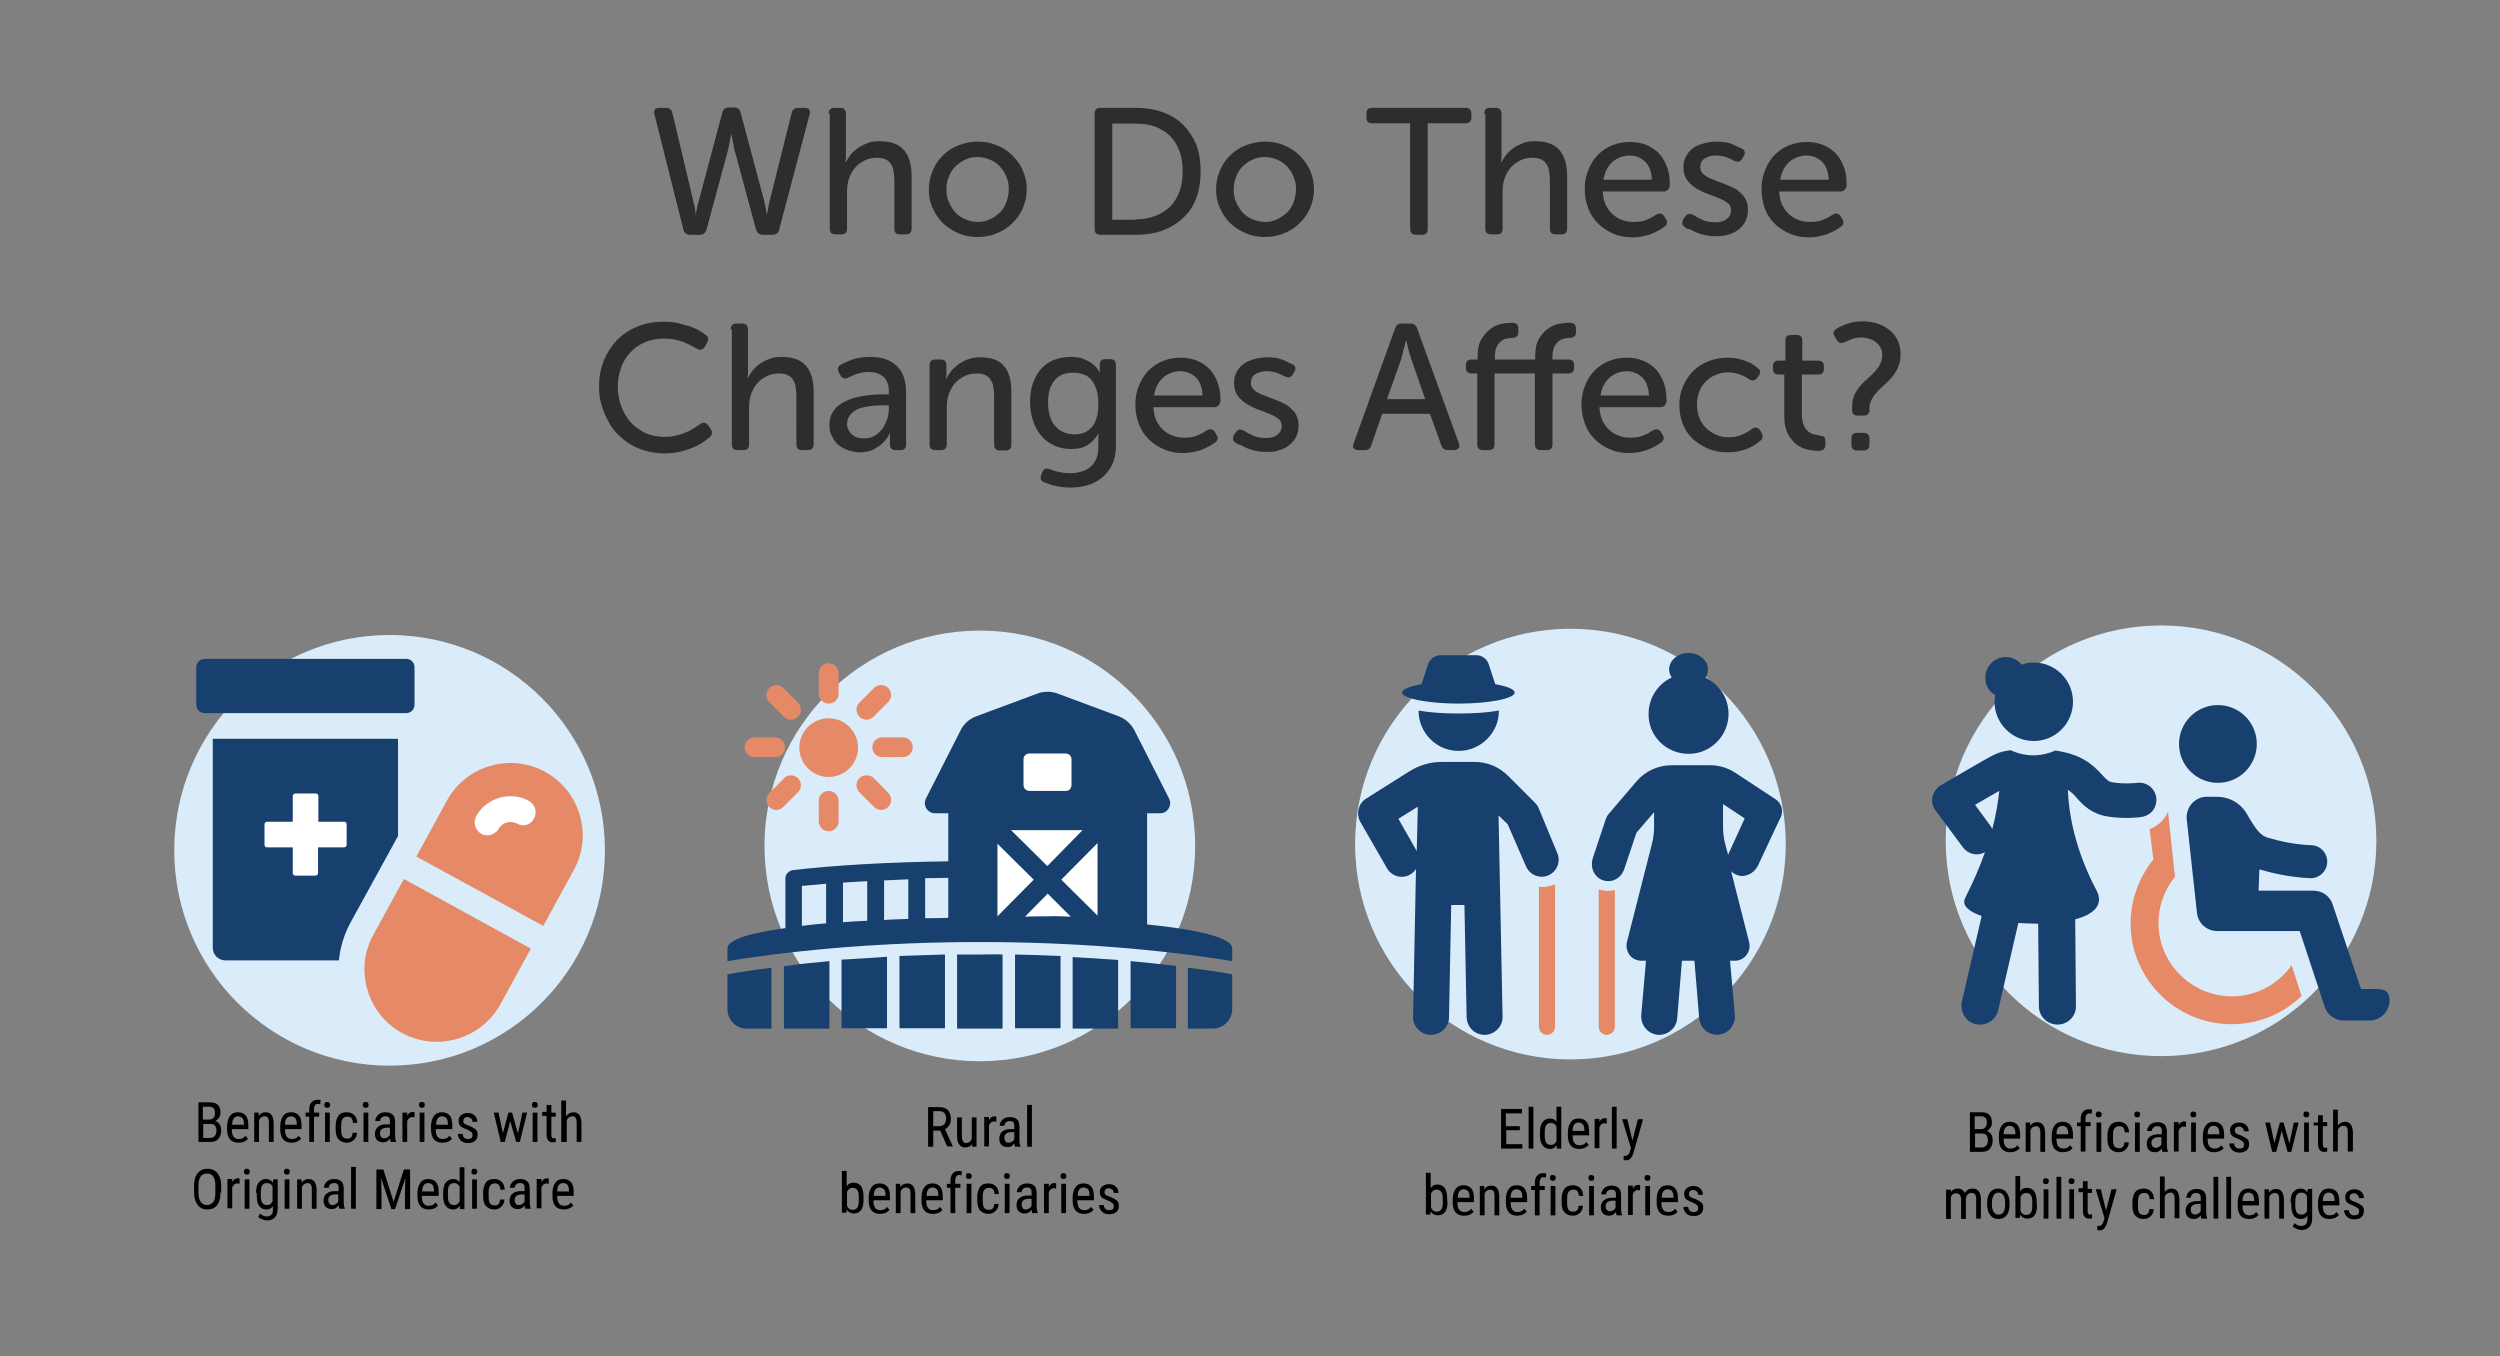 <?xml version="1.0" encoding="utf-8"?>
<!-- Generator: Adobe Illustrator 29.8.1, SVG Export Plug-In . SVG Version: 9.03 Build 0)  -->
<svg version="1.1" baseProfile="tiny" id="Layer_1" xmlns="http://www.w3.org/2000/svg" xmlns:xlink="http://www.w3.org/1999/xlink"
	 x="0px" y="0px" viewBox="0 0 681.5 369.7" overflow="visible" xml:space="preserve">
<rect x="0" y="0" width="681.5" height="369.7" fill="#808080" stroke="none"/>
<g>
	<path fill="#2D2D2D" d="M178.4,31.2c-0.3-1.2,0.2-1.8,1.4-1.8h1.7c1,0,1.6,0.5,1.8,1.4l5.7,24c0.1,0.5,0.2,0.9,0.3,1.3
		c0.1,0.4,0.2,0.8,0.2,1.2c0.1,0.4,0.1,0.8,0.1,1.1h0.1c0-0.4,0.1-0.7,0.2-1.1c0.1-0.4,0.1-0.8,0.2-1.2c0.1-0.4,0.2-0.9,0.4-1.4
		l6.4-24c0.2-0.9,0.8-1.4,1.8-1.4h1.4c1,0,1.6,0.5,1.8,1.4l6.4,24c0.1,0.5,0.2,0.9,0.3,1.4c0.1,0.4,0.2,0.8,0.2,1.2
		c0.1,0.4,0.2,0.8,0.2,1.1h0.1c0.1-0.4,0.1-0.7,0.2-1.1c0.1-0.4,0.1-0.8,0.2-1.2c0.1-0.4,0.2-0.9,0.3-1.3l6-24
		c0.2-0.9,0.8-1.4,1.8-1.4h1.7c1.2,0,1.7,0.6,1.4,1.8l-8.3,31.4c-0.2,0.9-0.8,1.4-1.8,1.4h-2.7c-0.9,0-1.5-0.5-1.8-1.4l-5.7-21.1
		c-0.2-0.6-0.3-1.1-0.4-1.7c-0.1-0.6-0.2-1.1-0.3-1.6c-0.1-0.6-0.2-1.1-0.3-1.6h-0.1c-0.1,0.5-0.2,1.1-0.3,1.6
		c-0.1,0.5-0.2,1-0.3,1.6c-0.1,0.6-0.3,1.2-0.4,1.7l-5.7,21.1c-0.3,0.9-0.9,1.4-1.8,1.4h-2.7c-0.9,0-1.6-0.5-1.8-1.4L178.4,31.2z"/>
	<path fill="#2D2D2D" d="M225.9,31c0-1.1,0.5-1.6,1.6-1.6h1.5c1,0,1.6,0.5,1.6,1.6v11.2c0,0.3,0,0.6,0,0.8c0,0.3,0,0.5-0.1,0.6
		c0,0.2,0,0.4,0,0.6h0.1c0.3-0.6,0.7-1.2,1.2-1.9c0.5-0.7,1.2-1.3,2-1.9s1.7-1,2.7-1.4c1-0.4,2.1-0.5,3.4-0.5c2.9,0,5.1,0.8,6.5,2.4
		c1.4,1.6,2.1,4,2.1,7.1v14.3c0,1.1-0.5,1.6-1.6,1.6h-1.5c-1.1,0-1.6-0.5-1.6-1.6V49.2c0-0.9-0.1-1.7-0.2-2.4
		c-0.1-0.8-0.3-1.4-0.7-2c-0.3-0.6-0.8-1-1.4-1.3c-0.6-0.3-1.4-0.5-2.4-0.5c-1.2,0-2.3,0.2-3.3,0.7c-1,0.5-1.9,1.1-2.6,1.9
		c-0.7,0.8-1.3,1.8-1.7,2.9c-0.4,1.1-0.6,2.4-0.6,3.7v10.1c0,1.1-0.5,1.6-1.6,1.6h-1.5c-1.1,0-1.6-0.5-1.6-1.6V31z"/>
	<path fill="#2D2D2D" d="M253.2,51.6c0-1.9,0.4-3.6,1.1-5.2c0.7-1.6,1.6-3,2.8-4.1c1.2-1.2,2.6-2.1,4.2-2.7c1.6-0.6,3.4-1,5.2-1
		c1.9,0,3.6,0.3,5.2,1c1.6,0.6,3,1.5,4.2,2.7c1.2,1.2,2.2,2.5,2.9,4.1c0.7,1.6,1.1,3.3,1.1,5.2c0,1.9-0.4,3.6-1.1,5.2
		c-0.7,1.6-1.7,3-2.9,4.1c-1.2,1.2-2.6,2.1-4.2,2.7c-1.6,0.7-3.4,1-5.2,1c-1.9,0-3.6-0.3-5.2-1c-1.6-0.7-3-1.6-4.2-2.7
		c-1.2-1.2-2.1-2.5-2.8-4.1C253.5,55.2,253.2,53.5,253.2,51.6z M258,51.6c0,1.3,0.2,2.5,0.7,3.6c0.5,1.1,1.1,2,1.8,2.8
		c0.8,0.8,1.7,1.4,2.7,1.8c1,0.4,2.1,0.7,3.3,0.7c1.2,0,2.3-0.2,3.3-0.7c1-0.4,1.9-1.1,2.7-1.8s1.4-1.7,1.8-2.8
		c0.4-1.1,0.7-2.3,0.7-3.6c0-1.3-0.2-2.4-0.7-3.5c-0.4-1.1-1.1-2-1.8-2.8s-1.7-1.4-2.7-1.8c-1-0.4-2.1-0.7-3.3-0.7
		c-1.2,0-2.3,0.2-3.3,0.7c-1,0.4-1.9,1.1-2.7,1.8c-0.8,0.8-1.4,1.7-1.8,2.8C258.2,49.1,258,50.3,258,51.6z"/>
	<path fill="#2D2D2D" d="M298.4,31c0-1.1,0.5-1.6,1.6-1.6h9.8c2.6,0,5,0.4,7.2,1.2c2.2,0.8,4,1.9,5.5,3.4c1.5,1.5,2.7,3.3,3.6,5.4
		c0.8,2.1,1.2,4.6,1.2,7.3c0,2.7-0.4,5.2-1.2,7.3c-0.8,2.2-2,4-3.6,5.4c-1.5,1.5-3.4,2.6-5.5,3.4s-4.6,1.2-7.2,1.2H300
		c-1.1,0-1.6-0.5-1.6-1.6V31z M309.5,59.8c2,0,3.7-0.3,5.3-0.9c1.6-0.6,2.9-1.4,4.1-2.5c1.1-1.1,2-2.5,2.6-4.1
		c0.6-1.6,0.9-3.5,0.9-5.6c0-2.1-0.3-4-0.9-5.6c-0.6-1.6-1.5-3-2.6-4.1c-1.1-1.1-2.5-1.9-4.1-2.5c-1.6-0.6-3.3-0.8-5.3-0.8h-6.3
		v26.2H309.5z"/>
	<path fill="#2D2D2D" d="M331.5,51.6c0-1.9,0.4-3.6,1.1-5.2c0.7-1.6,1.6-3,2.8-4.1c1.2-1.2,2.6-2.1,4.2-2.7c1.6-0.6,3.4-1,5.2-1
		s3.6,0.3,5.2,1s3,1.5,4.2,2.7c1.2,1.2,2.2,2.5,2.9,4.1c0.7,1.6,1.1,3.3,1.1,5.2c0,1.9-0.4,3.6-1.1,5.2c-0.7,1.6-1.7,3-2.9,4.1
		c-1.2,1.2-2.6,2.1-4.2,2.7c-1.6,0.7-3.4,1-5.2,1s-3.6-0.3-5.2-1c-1.6-0.7-3-1.6-4.2-2.7c-1.2-1.2-2.1-2.5-2.8-4.1
		C331.8,55.2,331.5,53.5,331.5,51.6z M336.3,51.6c0,1.3,0.2,2.5,0.7,3.6c0.5,1.1,1.1,2,1.8,2.8c0.8,0.8,1.7,1.4,2.7,1.8
		c1,0.4,2.1,0.7,3.3,0.7s2.3-0.2,3.3-0.7s1.9-1.1,2.7-1.8c0.8-0.8,1.4-1.7,1.8-2.8c0.4-1.1,0.7-2.3,0.7-3.6c0-1.3-0.2-2.4-0.7-3.5
		c-0.4-1.1-1.1-2-1.8-2.8c-0.8-0.8-1.7-1.4-2.7-1.8s-2.1-0.7-3.3-0.7s-2.3,0.2-3.3,0.7c-1,0.4-1.9,1.1-2.7,1.8
		c-0.8,0.8-1.4,1.7-1.8,2.8S336.3,50.3,336.3,51.6z"/>
	<path fill="#2D2D2D" d="M384.4,33.6h-10.3c-1.1,0-1.6-0.5-1.6-1.6v-1c0-1.1,0.5-1.6,1.6-1.6h25.4c1,0,1.6,0.5,1.6,1.6v1
		c0,1.1-0.5,1.6-1.6,1.6h-10.3v28.8c0,1.1-0.5,1.6-1.6,1.6H386c-1,0-1.6-0.5-1.6-1.6V33.6z"/>
	<path fill="#2D2D2D" d="M404.6,31c0-1.1,0.5-1.6,1.6-1.6h1.5c1,0,1.6,0.5,1.6,1.6v11.2c0,0.3,0,0.6,0,0.8c0,0.3,0,0.5-0.1,0.6
		c0,0.2,0,0.4,0,0.6h0.1c0.3-0.6,0.7-1.2,1.2-1.9c0.5-0.7,1.2-1.3,2-1.9c0.8-0.6,1.7-1,2.7-1.4c1-0.4,2.1-0.5,3.4-0.5
		c2.9,0,5.1,0.8,6.5,2.4c1.4,1.6,2.1,4,2.1,7.1v14.3c0,1.1-0.5,1.6-1.6,1.6h-1.5c-1.1,0-1.6-0.5-1.6-1.6V49.2c0-0.9-0.1-1.7-0.2-2.4
		c-0.1-0.8-0.3-1.4-0.7-2c-0.3-0.6-0.8-1-1.4-1.3c-0.6-0.3-1.4-0.5-2.4-0.5c-1.2,0-2.3,0.2-3.3,0.7c-1,0.5-1.9,1.1-2.6,1.9
		c-0.7,0.8-1.3,1.8-1.7,2.9c-0.4,1.1-0.6,2.4-0.6,3.7v10.1c0,1.1-0.5,1.6-1.6,1.6h-1.5c-1.1,0-1.6-0.5-1.6-1.6V31z"/>
	<path fill="#2D2D2D" d="M432,51.6c0-2,0.3-3.7,1-5.3c0.6-1.6,1.5-3,2.6-4.1s2.4-2,3.9-2.6c1.5-0.6,3.2-0.9,4.9-0.9
		c1.7,0,3.2,0.3,4.6,0.9c1.3,0.6,2.5,1.4,3.4,2.4c0.9,1,1.6,2.3,2.1,3.7c0.5,1.4,0.7,3,0.7,4.8c0,0.5-0.2,0.8-0.5,1.2
		c-0.3,0.3-0.7,0.5-1.2,0.5h-16.6c0.1,1.3,0.3,2.5,0.8,3.6c0.5,1,1.1,1.9,1.9,2.6c0.8,0.7,1.7,1.3,2.7,1.6c1,0.4,2,0.5,3.2,0.5
		c1.4,0,2.6-0.2,3.6-0.7c1-0.4,1.8-0.9,2.4-1.3c1-0.5,1.7-0.3,2.2,0.5l0.4,0.7c0.3,0.4,0.4,0.8,0.3,1.2c-0.1,0.4-0.3,0.7-0.8,1
		c-0.4,0.3-0.8,0.5-1.4,0.9c-0.6,0.3-1.2,0.6-1.9,0.9c-0.7,0.3-1.5,0.5-2.4,0.7c-0.9,0.2-1.8,0.3-2.8,0.3c-2,0-3.7-0.3-5.3-1
		c-1.6-0.7-3-1.6-4.1-2.7c-1.2-1.2-2.1-2.5-2.7-4.1C432.3,55.2,432,53.4,432,51.6z M450.3,49c-0.1-2.2-0.7-3.8-1.8-4.9
		c-1.2-1.1-2.6-1.7-4.2-1.7c-1.8,0-3.4,0.6-4.7,1.7c-1.3,1.2-2.2,2.8-2.5,4.9H450.3z"/>
	<path fill="#2D2D2D" d="M459.3,61.9c-0.4-0.3-0.7-0.6-0.7-1c0-0.4,0.1-0.8,0.3-1.2l0.5-0.7c0.3-0.4,0.7-0.7,1-0.7
		c0.3,0,0.8,0.1,1.2,0.3c0.6,0.4,1.3,0.8,2.4,1.3c1,0.5,2.3,0.7,3.7,0.7c1.2,0,2.3-0.3,3-0.9c0.8-0.6,1.2-1.4,1.2-2.4
		c0-0.8-0.3-1.5-1-2s-1.4-0.9-2.4-1.3c-0.9-0.4-2-0.8-3.1-1.2c-1.1-0.4-2.1-0.9-3.1-1.5c-0.9-0.6-1.7-1.3-2.4-2.2
		c-0.6-0.9-1-2-1-3.4c0-1.2,0.2-2.2,0.7-3.1c0.5-0.9,1.1-1.6,1.9-2.2c0.8-0.6,1.8-1,2.9-1.3c1.1-0.3,2.2-0.5,3.5-0.5
		c1.7,0,3.2,0.2,4.3,0.7c1.1,0.5,2,0.9,2.6,1.2c0.5,0.2,0.7,0.5,0.8,0.9c0.1,0.4,0,0.8-0.3,1.2l-0.4,0.7c-0.5,0.8-1.2,1-2.2,0.5
		c-0.5-0.3-1.2-0.6-2-0.9c-0.8-0.3-1.8-0.5-3-0.5c-1.2,0-2.2,0.3-3,0.8c-0.8,0.5-1.2,1.3-1.2,2.4c0,0.8,0.3,1.5,1,2
		c0.6,0.5,1.4,1,2.4,1.3c0.9,0.4,2,0.8,3.1,1.2c1.1,0.4,2.1,0.9,3.1,1.4c0.9,0.6,1.7,1.3,2.4,2.2c0.6,0.9,1,2,1,3.5
		c0,1-0.2,2-0.6,2.9c-0.4,0.9-1,1.7-1.8,2.3c-0.8,0.7-1.7,1.2-2.8,1.5c-1.1,0.4-2.3,0.5-3.6,0.5c-1,0-2-0.1-2.9-0.3
		c-0.9-0.2-1.6-0.4-2.3-0.7c-0.7-0.3-1.3-0.6-1.8-0.9C460,62.5,459.6,62.2,459.3,61.9z"/>
	<path fill="#2D2D2D" d="M480.2,51.6c0-2,0.3-3.7,1-5.3c0.6-1.6,1.5-3,2.6-4.1s2.4-2,3.9-2.6c1.5-0.6,3.2-0.9,4.9-0.9
		c1.7,0,3.2,0.3,4.6,0.9c1.3,0.6,2.5,1.4,3.4,2.4c0.9,1,1.6,2.3,2.1,3.7c0.5,1.4,0.7,3,0.7,4.8c0,0.5-0.2,0.8-0.5,1.2
		c-0.3,0.3-0.7,0.5-1.2,0.5H485c0.1,1.3,0.3,2.5,0.8,3.6c0.5,1,1.1,1.9,1.9,2.6c0.8,0.7,1.7,1.3,2.7,1.6c1,0.4,2,0.5,3.2,0.5
		c1.4,0,2.6-0.2,3.6-0.7c1-0.4,1.8-0.9,2.4-1.3c1-0.5,1.7-0.3,2.2,0.5l0.4,0.7c0.3,0.4,0.4,0.8,0.3,1.2c-0.1,0.4-0.3,0.7-0.8,1
		c-0.4,0.3-0.8,0.5-1.4,0.9c-0.6,0.3-1.2,0.6-1.9,0.9c-0.7,0.3-1.5,0.5-2.4,0.7c-0.9,0.2-1.8,0.3-2.8,0.3c-2,0-3.7-0.3-5.3-1
		c-1.6-0.7-3-1.6-4.1-2.7c-1.2-1.2-2.1-2.5-2.7-4.1C480.5,55.2,480.2,53.4,480.2,51.6z M498.5,49c-0.1-2.2-0.7-3.8-1.8-4.9
		c-1.2-1.1-2.6-1.7-4.2-1.7c-1.8,0-3.4,0.6-4.7,1.7c-1.3,1.2-2.2,2.8-2.5,4.9H498.5z"/>
	<path fill="#2D2D2D" d="M163.3,105.3c0-2.5,0.4-4.8,1.3-7c0.9-2.2,2.1-4,3.6-5.6c1.6-1.6,3.4-2.8,5.6-3.7c2.2-0.9,4.5-1.3,7.1-1.3
		c1.5,0,2.8,0.1,4,0.4c1.2,0.3,2.3,0.6,3.3,0.9c0.9,0.4,1.8,0.7,2.5,1.2c0.7,0.4,1.3,0.8,1.7,1.1c0.8,0.6,0.8,1.3,0.3,2.3l-0.6,1
		c-0.6,0.8-1.3,1-2.3,0.4c-0.4-0.2-0.8-0.5-1.4-0.8c-0.6-0.3-1.2-0.6-1.9-0.9c-0.7-0.3-1.6-0.5-2.4-0.7c-0.9-0.2-1.9-0.3-2.9-0.3
		c-2,0-3.8,0.3-5.4,1c-1.6,0.7-2.9,1.6-4,2.8c-1.1,1.2-2,2.6-2.5,4.2c-0.6,1.6-0.9,3.3-0.9,5.1c0,1.8,0.3,3.6,0.9,5.2
		c0.6,1.7,1.4,3.1,2.5,4.4c1.1,1.2,2.5,2.2,4,3c1.6,0.7,3.4,1.1,5.4,1.1c1.1,0,2.2-0.1,3.2-0.4c1-0.2,1.9-0.5,2.7-0.9
		c0.8-0.3,1.5-0.7,2.1-1.1c0.6-0.4,1.1-0.7,1.5-1c0.9-0.7,1.6-0.6,2.3,0.2l0.7,1c0.6,0.8,0.5,1.6-0.2,2.3c-0.5,0.4-1.1,0.8-1.8,1.3
		c-0.7,0.5-1.6,1-2.6,1.4c-1,0.5-2.2,0.8-3.5,1.2c-1.3,0.3-2.8,0.5-4.3,0.5c-2.7,0-5.1-0.5-7.3-1.4c-2.2-0.9-4-2.2-5.6-3.8
		c-1.6-1.6-2.7-3.5-3.6-5.7C163.7,110.2,163.3,107.9,163.3,105.3z"/>
	<path fill="#2D2D2D" d="M199.2,89.8c0-1.1,0.5-1.6,1.6-1.6h1.5c1,0,1.6,0.5,1.6,1.6V101c0,0.3,0,0.6,0,0.8c0,0.3,0,0.5-0.1,0.6
		c0,0.2,0,0.4,0,0.6h0.1c0.3-0.6,0.7-1.2,1.2-1.9c0.5-0.7,1.2-1.3,2-1.9s1.7-1,2.7-1.4c1-0.4,2.1-0.5,3.4-0.5c2.9,0,5.1,0.8,6.5,2.4
		c1.4,1.6,2.1,4,2.1,7.1v14.3c0,1.1-0.5,1.6-1.6,1.6h-1.5c-1.1,0-1.6-0.5-1.6-1.6V108c0-0.9-0.1-1.7-0.2-2.4c-0.1-0.8-0.3-1.4-0.7-2
		c-0.3-0.6-0.8-1-1.4-1.3c-0.6-0.3-1.4-0.5-2.4-0.5c-1.2,0-2.3,0.2-3.3,0.7c-1,0.5-1.9,1.1-2.6,1.9c-0.7,0.8-1.3,1.8-1.7,2.9
		c-0.4,1.1-0.6,2.4-0.6,3.7v10.1c0,1.1-0.5,1.6-1.6,1.6h-1.5c-1.1,0-1.6-0.5-1.6-1.6V89.8z"/>
	<path fill="#2D2D2D" d="M226.1,116c0-1.3,0.2-2.4,0.7-3.3s1.1-1.7,2-2.3c0.8-0.6,1.7-1.1,2.8-1.5c1-0.4,2.1-0.7,3.2-0.9
		c1.1-0.2,2.2-0.3,3.3-0.4c1.1-0.1,2-0.1,2.9-0.1h1.3v-0.6c0-1-0.1-1.9-0.4-2.6c-0.3-0.7-0.7-1.3-1.2-1.7c-0.5-0.4-1.1-0.7-1.7-0.9
		c-0.7-0.2-1.4-0.3-2.1-0.3c-1.2,0-2.3,0.2-3.3,0.5c-1,0.4-1.7,0.7-2.3,1c-0.9,0.5-1.7,0.3-2.2-0.6l-0.4-0.7c-0.5-1-0.3-1.7,0.5-2.2
		c0.8-0.4,1.8-0.9,3.2-1.4c1.4-0.5,3-0.7,4.9-0.7c3.1,0,5.5,0.8,7.2,2.5c1.7,1.6,2.5,4.1,2.5,7.2v14.1c0,1.1-0.5,1.6-1.6,1.6h-1.2
		c-1.1,0-1.6-0.5-1.6-1.6v-1.5c0-0.2,0-0.4,0-0.6c0-0.2,0-0.4,0-0.5c0-0.1,0.1-0.3,0.1-0.4h-0.1c-0.5,1-1.1,1.8-1.9,2.6
		c-0.7,0.7-1.5,1.2-2.5,1.8c-1,0.5-2.3,0.8-3.7,0.8c-1.1,0-2.1-0.2-3.1-0.5c-1-0.3-1.9-0.8-2.7-1.4c-0.8-0.6-1.4-1.4-1.8-2.3
		C226.3,118.2,226.1,117.2,226.1,116z M230.9,115.6c0,1,0.4,1.9,1.2,2.7c0.8,0.8,1.9,1.2,3.5,1.2c1,0,2-0.2,2.8-0.7
		c0.8-0.5,1.5-1.1,2.1-1.9c0.6-0.8,1-1.6,1.3-2.5c0.3-0.9,0.5-1.9,0.5-2.8v-1.1h-1.3c-0.9,0-1.9,0-3,0.1c-1.1,0.1-2.2,0.3-3.3,0.6
		c-1,0.3-1.9,0.8-2.6,1.5C231.3,113.5,230.9,114.5,230.9,115.6z"/>
	<path fill="#2D2D2D" d="M253.4,99.6c0-1.1,0.5-1.6,1.6-1.6h1.4c1.1,0,1.6,0.5,1.6,1.6v2.2c0,0.3,0,0.7-0.1,1c0,0.1,0,0.3,0,0.4h0.1
		c0.2-0.5,0.6-1.1,1.1-1.8c0.5-0.7,1.2-1.3,1.9-1.9c0.8-0.6,1.7-1.1,2.7-1.5c1-0.4,2.3-0.6,3.6-0.6c2.9,0,5.1,0.8,6.4,2.4
		c1.4,1.6,2,4,2,7.1v14.3c0,1.1-0.5,1.6-1.6,1.6h-1.5c-1.1,0-1.6-0.5-1.6-1.6V108c0-0.9-0.1-1.7-0.2-2.4c-0.1-0.8-0.3-1.4-0.7-2
		c-0.3-0.6-0.8-1-1.4-1.3c-0.6-0.3-1.4-0.5-2.4-0.5c-1.2,0-2.3,0.2-3.3,0.7c-1,0.5-1.9,1.1-2.6,1.9c-0.7,0.8-1.3,1.8-1.7,2.9
		c-0.4,1.1-0.6,2.3-0.6,3.6v10.2c0,1.1-0.5,1.6-1.6,1.6h-1.5c-1.1,0-1.6-0.5-1.6-1.6V99.6z"/>
	<path fill="#2D2D2D" d="M284.1,128.7c0.4-0.9,1.1-1.2,2.1-0.8c0.6,0.2,1.3,0.5,2.2,0.7c0.9,0.2,1.9,0.4,3.2,0.4c1,0,2-0.1,3-0.4
		c0.9-0.2,1.8-0.6,2.5-1.2c0.7-0.6,1.3-1.3,1.7-2.2c0.4-0.9,0.6-2,0.6-3.2v-2.2c0-0.2,0-0.4,0-0.6c0-0.2,0-0.4,0-0.5
		c0-0.2,0.1-0.3,0.1-0.5h-0.1c-0.7,1.3-1.7,2.3-2.9,3.1c-1.2,0.8-2.7,1.1-4.5,1.1c-1.7,0-3.3-0.3-4.7-1c-1.4-0.7-2.6-1.5-3.5-2.7
		c-1-1.1-1.7-2.5-2.2-4c-0.5-1.6-0.8-3.2-0.8-5.1c0-1.8,0.2-3.4,0.7-4.9c0.5-1.5,1.2-2.8,2.1-3.9c0.9-1.1,2.1-2,3.5-2.6
		c1.4-0.6,3-0.9,4.8-0.9c1.5,0,2.8,0.2,3.8,0.7c1,0.4,1.8,0.9,2.4,1.4c0.7,0.6,1.2,1.3,1.6,2.1h0.1c0,0,0-0.1,0-0.2
		c0-0.1,0-0.3,0-0.6v-1.4c0-0.9,0.5-1.4,1.6-1.4h1.2c1.1,0,1.6,0.5,1.6,1.6v22.1c0,2.1-0.4,3.8-1.1,5.2c-0.7,1.4-1.7,2.6-2.8,3.5
		c-1.2,0.9-2.5,1.6-3.9,2c-1.5,0.4-3,0.6-4.5,0.6c-1.4,0-2.7-0.1-3.9-0.4c-1.2-0.2-2.3-0.6-3.3-1c-1-0.4-1.3-1.1-0.8-2.2
		L284.1,128.7z M292.9,118.4c0.8,0,1.7-0.1,2.5-0.4c0.8-0.3,1.5-0.8,2.1-1.4c0.6-0.7,1.1-1.5,1.4-2.6c0.4-1.1,0.5-2.4,0.5-4
		c0-1.6-0.2-3-0.6-4.1c-0.4-1.1-0.9-1.9-1.5-2.6c-0.6-0.6-1.3-1.1-2.2-1.3c-0.8-0.3-1.7-0.4-2.6-0.4c-2.3,0-4,0.7-5.1,2.2
		c-1.2,1.5-1.7,3.4-1.7,5.9c0,2.7,0.6,4.8,1.9,6.4C288.9,117.6,290.7,118.4,292.9,118.4z"/>
	<path fill="#2D2D2D" d="M309.5,110.4c0-2,0.3-3.7,1-5.3c0.6-1.6,1.5-3,2.6-4.1c1.1-1.1,2.4-2,3.9-2.6c1.5-0.6,3.2-0.9,4.9-0.9
		c1.7,0,3.2,0.3,4.6,0.9c1.3,0.6,2.5,1.4,3.4,2.4c0.9,1,1.6,2.3,2.1,3.7c0.5,1.4,0.7,3,0.7,4.8c0,0.5-0.2,0.8-0.5,1.2
		c-0.3,0.3-0.7,0.5-1.2,0.5h-16.6c0.1,1.3,0.3,2.5,0.8,3.6c0.5,1,1.1,1.9,1.9,2.6c0.8,0.7,1.7,1.3,2.7,1.6c1,0.4,2,0.5,3.2,0.5
		c1.4,0,2.6-0.2,3.6-0.7c1-0.4,1.8-0.9,2.4-1.3c1-0.5,1.7-0.3,2.2,0.5l0.4,0.7c0.3,0.4,0.4,0.8,0.3,1.2c-0.1,0.4-0.3,0.7-0.8,1
		c-0.4,0.3-0.8,0.5-1.4,0.9c-0.6,0.3-1.2,0.6-1.9,0.9c-0.7,0.3-1.5,0.5-2.4,0.7c-0.9,0.2-1.8,0.3-2.8,0.3c-2,0-3.7-0.3-5.3-1
		c-1.6-0.7-3-1.6-4.1-2.7c-1.2-1.2-2.1-2.5-2.7-4.1C309.8,113.9,309.5,112.2,309.5,110.4z M327.8,107.8c-0.1-2.2-0.7-3.8-1.8-4.9
		c-1.2-1.1-2.6-1.7-4.2-1.7c-1.8,0-3.4,0.6-4.7,1.7c-1.3,1.2-2.2,2.8-2.5,4.9H327.8z"/>
	<path fill="#2D2D2D" d="M336.8,120.7c-0.4-0.3-0.7-0.6-0.7-1c0-0.4,0.1-0.8,0.3-1.2l0.5-0.7c0.3-0.4,0.7-0.7,1-0.7
		c0.3,0,0.8,0.1,1.2,0.3c0.6,0.4,1.3,0.8,2.4,1.3c1,0.5,2.3,0.7,3.7,0.7c1.2,0,2.3-0.3,3-0.9c0.8-0.6,1.2-1.4,1.2-2.4
		c0-0.8-0.3-1.5-1-2s-1.4-0.9-2.4-1.3c-0.9-0.4-2-0.8-3.1-1.2c-1.1-0.4-2.1-0.9-3.1-1.5c-0.9-0.6-1.7-1.3-2.4-2.2
		c-0.6-0.9-1-2-1-3.4c0-1.2,0.2-2.2,0.7-3.1c0.5-0.9,1.1-1.6,1.9-2.2c0.8-0.6,1.8-1,2.9-1.3c1.1-0.3,2.2-0.5,3.5-0.5
		c1.7,0,3.2,0.2,4.3,0.7c1.1,0.5,2,0.9,2.6,1.2c0.5,0.2,0.7,0.5,0.8,0.9c0.1,0.4,0,0.8-0.3,1.2l-0.4,0.7c-0.5,0.8-1.2,1-2.2,0.5
		c-0.5-0.3-1.2-0.6-2-0.9c-0.8-0.3-1.8-0.5-3-0.5c-1.2,0-2.2,0.3-3,0.8c-0.8,0.5-1.2,1.3-1.2,2.4c0,0.8,0.3,1.5,1,2
		c0.6,0.5,1.4,1,2.4,1.3c0.9,0.4,2,0.8,3.1,1.2c1.1,0.4,2.1,0.9,3.1,1.4c0.9,0.6,1.7,1.3,2.4,2.2c0.6,0.9,1,2,1,3.5
		c0,1-0.2,2-0.6,2.9c-0.4,0.9-1,1.7-1.8,2.3c-0.8,0.7-1.7,1.2-2.8,1.5c-1.1,0.4-2.3,0.5-3.6,0.5c-1,0-2-0.1-2.9-0.3
		c-0.9-0.2-1.6-0.4-2.3-0.7c-0.7-0.3-1.3-0.6-1.8-0.9C337.5,121.2,337.1,120.9,336.8,120.7z"/>
	<path fill="#2D2D2D" d="M380.3,89.5c0.3-0.9,0.9-1.3,1.8-1.3h2.4c0.9,0,1.5,0.4,1.8,1.3l11.4,31.4c0.2,0.6,0.2,1-0.1,1.3
		s-0.7,0.5-1.2,0.5h-1.7c-0.9,0-1.5-0.4-1.8-1.3l-3.1-8.6h-13l-3,8.6c-0.3,0.9-0.8,1.3-1.8,1.3h-1.7c-0.6,0-1-0.2-1.3-0.5
		s-0.2-0.8,0-1.3L380.3,89.5z M388.5,108.8l-3.8-11c-0.2-0.5-0.3-1-0.5-1.5c-0.1-0.5-0.3-1.1-0.4-1.6c-0.1-0.6-0.3-1.2-0.4-1.8h-0.1
		c-0.2,0.6-0.4,1.2-0.5,1.8c-0.2,0.5-0.3,1.1-0.4,1.6c-0.1,0.5-0.3,1-0.4,1.5l-3.9,11H388.5z"/>
	<path fill="#2D2D2D" d="M402.8,101.8h-1.6c-1.1,0-1.6-0.5-1.6-1.6v-0.6c0-1.1,0.5-1.6,1.6-1.6h1.6v-0.9c0-2,0.3-3.5,1.1-4.7
		c0.7-1.2,1.5-2.1,2.5-2.8c0.9-0.7,1.9-1.1,2.9-1.3c1-0.2,1.8-0.3,2.4-0.3h0.6c1.1,0,1.6,0.5,1.6,1.6v0.9c0,0.6-0.1,0.9-0.4,1.2
		c-0.3,0.2-0.7,0.4-1.3,0.4c-0.5,0-1,0.1-1.5,0.2c-0.5,0.1-1,0.3-1.5,0.7c-0.5,0.4-0.9,0.9-1.2,1.5c-0.3,0.7-0.5,1.6-0.5,2.7V98h11
		v-0.9c0-2,0.3-3.5,1-4.7c0.7-1.2,1.5-2.1,2.5-2.8c1-0.7,1.9-1.1,2.9-1.3c1-0.2,1.8-0.3,2.5-0.3h0.6c1.1,0,1.6,0.5,1.6,1.6v0.9
		c0,0.6-0.1,0.9-0.4,1.2c-0.3,0.2-0.7,0.4-1.3,0.4c-0.5,0-1,0.1-1.5,0.2c-0.5,0.1-1,0.3-1.5,0.7c-0.5,0.4-0.9,0.9-1.2,1.5
		c-0.3,0.7-0.5,1.6-0.5,2.7V98h4.3c1.1,0,1.6,0.5,1.6,1.6v0.6c0,1.1-0.5,1.6-1.5,1.6h-4.4v19.3c0,1.1-0.5,1.6-1.6,1.6h-1.6
		c-1,0-1.6-0.5-1.6-1.6v-19.3h-11v19.3c0,1.1-0.5,1.6-1.6,1.6h-1.5c-1.1,0-1.6-0.5-1.6-1.6V101.8z"/>
	<path fill="#2D2D2D" d="M431.1,110.4c0-2,0.3-3.7,1-5.3c0.6-1.6,1.5-3,2.6-4.1s2.4-2,3.9-2.6c1.5-0.6,3.2-0.9,4.9-0.9
		c1.7,0,3.2,0.3,4.6,0.9c1.3,0.6,2.5,1.4,3.4,2.4c0.9,1,1.6,2.3,2.1,3.7c0.5,1.4,0.7,3,0.7,4.8c0,0.5-0.2,0.8-0.5,1.2
		c-0.3,0.3-0.7,0.5-1.2,0.5H436c0.1,1.3,0.3,2.5,0.8,3.6c0.5,1,1.1,1.9,1.9,2.6c0.8,0.7,1.7,1.3,2.7,1.6c1,0.4,2,0.5,3.2,0.5
		c1.4,0,2.6-0.2,3.6-0.7c1-0.4,1.8-0.9,2.4-1.3c1-0.5,1.7-0.3,2.2,0.5l0.4,0.7c0.3,0.4,0.4,0.8,0.3,1.2c-0.1,0.4-0.3,0.7-0.8,1
		c-0.4,0.3-0.8,0.5-1.4,0.9c-0.6,0.3-1.2,0.6-1.9,0.9c-0.7,0.3-1.5,0.5-2.4,0.7c-0.9,0.2-1.8,0.3-2.8,0.3c-2,0-3.7-0.3-5.3-1
		c-1.6-0.7-3-1.6-4.1-2.7c-1.2-1.2-2.1-2.5-2.7-4.1C431.5,113.9,431.1,112.2,431.1,110.4z M449.5,107.8c-0.1-2.2-0.7-3.8-1.8-4.9
		c-1.2-1.1-2.6-1.7-4.2-1.7c-1.8,0-3.4,0.6-4.7,1.7c-1.3,1.2-2.2,2.8-2.5,4.9H449.5z"/>
	<path fill="#2D2D2D" d="M457.8,110.4c0-1.8,0.3-3.5,1-5.1c0.7-1.6,1.6-3,2.7-4.1c1.2-1.2,2.6-2.1,4.2-2.7c1.6-0.7,3.4-1,5.3-1
		c1,0,2,0.1,2.8,0.3c0.8,0.2,1.6,0.4,2.3,0.7c0.7,0.3,1.3,0.5,1.8,0.9c0.5,0.3,0.9,0.6,1.2,0.9c0.4,0.3,0.7,0.6,0.7,1
		c0,0.4-0.1,0.8-0.4,1.2L479,103c-0.5,0.8-1.3,0.9-2.2,0.4c-0.5-0.4-1.2-0.8-2.2-1.2s-2-0.7-3.4-0.7c-1.2,0-2.4,0.2-3.5,0.7
		c-1.1,0.4-2,1.1-2.7,1.8c-0.8,0.8-1.4,1.7-1.8,2.8c-0.4,1.1-0.6,2.3-0.6,3.5s0.2,2.4,0.6,3.5c0.4,1.1,1,2,1.8,2.8
		c0.8,0.8,1.7,1.4,2.8,1.9c1.1,0.5,2.2,0.7,3.5,0.7c1.5,0,2.8-0.3,3.8-0.8c1.1-0.5,1.9-1,2.5-1.5c0.9-0.6,1.6-0.4,2.2,0.4l0.4,0.7
		c0.5,0.9,0.4,1.6-0.4,2.2c-0.4,0.3-0.8,0.6-1.3,1c-0.5,0.3-1.2,0.7-1.9,1c-0.7,0.3-1.6,0.6-2.5,0.8c-0.9,0.2-2,0.3-3.1,0.3
		c-2,0-3.7-0.3-5.4-1c-1.6-0.7-3-1.6-4.2-2.7c-1.2-1.2-2.1-2.5-2.7-4.1C458.1,114,457.8,112.3,457.8,110.4z"/>
	<path fill="#2D2D2D" d="M486.6,102.1h-1.7c-1,0-1.6-0.5-1.6-1.6v-0.6c0-1.1,0.5-1.6,1.6-1.6h1.8v-5.4c0-1.1,0.5-1.6,1.6-1.6h1.4
		c1.1,0,1.6,0.5,1.6,1.6v5.4h4.3c1.1,0,1.6,0.5,1.6,1.6v0.6c0,1.1-0.5,1.6-1.6,1.6h-4.4v11c0,1.2,0.2,2.1,0.5,2.8s0.7,1.3,1.2,1.7
		c0.5,0.4,1,0.7,1.5,0.8s1,0.2,1.5,0.3c0.7,0.1,1.1,0.2,1.3,0.4c0.2,0.2,0.4,0.6,0.4,1.2v1c0,1.1-0.7,1.6-2,1.6
		c-1.2,0-2.4-0.2-3.5-0.5c-1.1-0.4-2.1-0.9-2.9-1.7c-0.8-0.8-1.5-1.7-2-2.8c-0.5-1.1-0.8-2.5-0.8-4.1V102.1z"/>
	<path fill="#2D2D2D" d="M506.5,113.3c-1.1,0-1.6-0.5-1.6-1.6v-1c0-1.1,0.2-2.1,0.6-3c0.4-0.9,0.9-1.6,1.5-2.4c0.6-0.7,1.3-1.4,2-2
		c0.7-0.6,1.4-1.3,2-1.9c0.6-0.7,1.1-1.3,1.5-2.1c0.4-0.7,0.6-1.6,0.6-2.5c0-0.7-0.1-1.3-0.4-1.9c-0.3-0.6-0.7-1.1-1.2-1.5
		c-0.5-0.4-1.1-0.8-1.8-1s-1.4-0.4-2.3-0.4c-0.9,0-1.7,0.1-2.5,0.4c-0.7,0.3-1.3,0.5-1.8,0.8c-0.5,0.2-0.9,0.3-1.3,0.3
		s-0.7-0.3-1-0.7l-0.6-0.9c-0.6-0.9-0.5-1.6,0.3-2.2c0.7-0.5,1.6-0.9,2.9-1.4s2.7-0.7,4.4-0.7c1.4,0,2.7,0.2,4,0.6
		c1.2,0.4,2.3,1,3.3,1.8s1.7,1.7,2.2,2.8c0.5,1.1,0.8,2.3,0.8,3.7c0,1.3-0.2,2.4-0.6,3.4c-0.4,1-0.9,1.8-1.5,2.6
		c-0.6,0.8-1.3,1.5-2,2.1c-0.7,0.6-1.4,1.3-2,1.9c-0.6,0.7-1.2,1.3-1.6,2.1c-0.5,0.7-0.7,1.6-0.8,2.5l0,1c-0.1,0.8-0.7,1.2-1.6,1.2
		H506.5z M504.7,119.6c0-1.1,0.5-1.6,1.6-1.6h1.7c1.1,0,1.6,0.5,1.6,1.6v1.6c0,1.1-0.5,1.6-1.6,1.6h-1.7c-1.1,0-1.6-0.5-1.6-1.6
		V119.6z"/>
</g>
<g>
	<circle fill="#DAECF9" cx="106.2" cy="231.8" r="58.7"/>
	<g>
		<g id="XMLID_00000060715119855057899440000012907936856286951555_">
			<g>
				<path fill="#FFFFFF" d="M94.5,224.7v5.6c0,0.4-0.3,0.7-0.7,0.7h-7v7c0,0.4-0.3,0.7-0.7,0.7h-5.6c-0.4,0-0.7-0.3-0.7-0.7v-7h-7
					c-0.4,0-0.7-0.3-0.7-0.7v-5.6c0-0.4,0.3-0.7,0.7-0.7h7v-7c0-0.4,0.3-0.7,0.7-0.7H86c0.4,0,0.7,0.4,0.7,0.7v7h7
					C94.2,224,94.5,224.3,94.5,224.7z"/>
				<path fill="#FFFFFF" d="M144.2,218.4c1.7,0.9,2.3,3.1,1.4,4.8c-0.9,1.7-3.1,2.3-4.8,1.4c-1.7-0.9-4-0.2-4.9,1.4
					c-0.6,1.2-1.8,1.8-3.1,1.8c-0.6,0-1.2-0.1-1.7-0.4c-1.7-0.9-2.3-3.1-1.4-4.8C132.5,217.5,139.2,215.6,144.2,218.4z"/>
				<path fill="#E58966" d="M148.6,210.4c9.5,5.2,13.1,17.3,7.8,26.8l-8.3,15.2l-34.6-18.9l8.3-15.2
					C127,208.7,139.1,205.2,148.6,210.4z M145.6,223.1c0.9-1.7,0.3-3.8-1.4-4.8c-5.1-2.8-11.7-0.8-14.4,4.2
					c-0.9,1.7-0.3,3.8,1.4,4.8c0.5,0.3,1.1,0.4,1.7,0.4c1.2,0,2.4-0.7,3.1-1.8c0.9-1.7,3.2-2.3,4.9-1.4
					C142.6,225.5,144.7,224.9,145.6,223.1z"/>
				<path fill="#E58966" d="M144.7,258.6l-8.3,15.2C132.8,280.3,126,284,119,284c-3.2,0-6.4-0.8-9.4-2.4
					c-9.5-5.2-13.1-17.3-7.8-26.8l8.3-15.2L144.7,258.6z"/>
				<path fill="#18406F" d="M113,181.9v10.2c0,1.3-1,2.3-2.3,2.3H55.8c-1.3,0-2.3-1.1-2.3-2.3v-10.2c0-1.3,1.1-2.3,2.3-2.3h54.9
					C112,179.6,113,180.6,113,181.9z"/>
				<path fill="#18406F" d="M108.5,201.4v26.5l-12.9,23.5c-1.8,3.3-2.9,6.9-3.2,10.4H61.5c-2,0-3.5-1.5-3.5-3.5v-56.9H108.5z
					 M94.5,230.3v-5.6c0-0.4-0.3-0.7-0.7-0.7h-7v-7c0-0.4-0.3-0.7-0.7-0.7h-5.6c-0.4,0-0.7,0.4-0.7,0.7v7h-7c-0.4,0-0.7,0.3-0.7,0.7
					v5.6c0,0.4,0.3,0.7,0.7,0.7h7v7c0,0.4,0.3,0.7,0.7,0.7H86c0.4,0,0.7-0.3,0.7-0.7v-7h7C94.2,231,94.5,230.7,94.5,230.3z"/>
			</g>
		</g>
	</g>
	<g>
		<path d="M54.1,311.3v-10.8h3.1c1,0,1.7,0.2,2.2,0.7c0.5,0.5,0.7,1.2,0.7,2.2c0,0.5-0.1,0.9-0.4,1.3c-0.3,0.4-0.6,0.7-1,0.9
			c0.5,0.1,0.9,0.5,1.2,0.9c0.3,0.5,0.4,1,0.4,1.7c0,1-0.3,1.7-0.8,2.3c-0.5,0.6-1.3,0.8-2.3,0.8H54.1z M55.4,305.2h1.7
			c0.5,0,0.8-0.2,1.1-0.5s0.4-0.7,0.4-1.3c0-0.6-0.1-1-0.4-1.3c-0.3-0.3-0.7-0.4-1.2-0.4h-1.7V305.2z M55.4,306.3v3.9h1.9
			c0.5,0,0.9-0.2,1.2-0.5c0.3-0.3,0.5-0.8,0.5-1.4c0-1.3-0.5-1.9-1.6-1.9H55.4z"/>
		<path d="M65,311.5c-1,0-1.8-0.3-2.3-0.9c-0.5-0.6-0.8-1.5-0.8-2.6v-1c0-1.2,0.3-2.1,0.8-2.8c0.5-0.7,1.2-1,2.2-1
			c0.9,0,1.6,0.3,2.1,0.9c0.5,0.6,0.7,1.5,0.7,2.8v0.9h-4.5v0.2c0,0.9,0.2,1.5,0.5,1.9c0.3,0.4,0.8,0.6,1.4,0.6c0.4,0,0.7-0.1,1-0.2
			s0.6-0.4,0.8-0.7l0.7,0.8C67.1,311.1,66.2,311.5,65,311.5z M64.9,304.3c-0.5,0-0.9,0.2-1.2,0.6c-0.3,0.4-0.4,1-0.4,1.7h3.2v-0.2
			c0-0.8-0.2-1.3-0.4-1.6C65.7,304.5,65.4,304.3,64.9,304.3z"/>
		<path d="M70.5,303.3l0,0.9c0.5-0.7,1.2-1,1.9-1c1.4,0,2.1,0.9,2.2,2.8v5.3h-1.3v-5.3c0-0.6-0.1-1.1-0.3-1.3
			c-0.2-0.3-0.5-0.4-0.9-0.4c-0.3,0-0.6,0.1-0.9,0.3c-0.3,0.2-0.5,0.5-0.6,0.9v5.8h-1.3v-8H70.5z"/>
		<path d="M79.5,311.5c-1,0-1.8-0.3-2.3-0.9c-0.5-0.6-0.8-1.5-0.8-2.6v-1c0-1.2,0.3-2.1,0.8-2.8c0.5-0.7,1.2-1,2.2-1
			c0.9,0,1.6,0.3,2.1,0.9c0.5,0.6,0.7,1.5,0.7,2.8v0.9h-4.5v0.2c0,0.9,0.2,1.5,0.5,1.9c0.3,0.4,0.8,0.6,1.4,0.6c0.4,0,0.7-0.1,1-0.2
			s0.6-0.4,0.8-0.7l0.7,0.8C81.5,311.1,80.6,311.5,79.5,311.5z M79.3,304.3c-0.5,0-0.9,0.2-1.2,0.6c-0.3,0.4-0.4,1-0.4,1.7h3.2v-0.2
			c0-0.8-0.2-1.3-0.4-1.6C80.2,304.5,79.8,304.3,79.3,304.3z"/>
		<path d="M84.3,311.3v-6.9h-1v-1.1h1v-0.9c0-0.8,0.2-1.4,0.6-1.9c0.4-0.5,1-0.7,1.7-0.7c0.3,0,0.5,0,0.8,0.1l-0.1,1.1
			c-0.2,0-0.4-0.1-0.6-0.1c-0.7,0-1.1,0.5-1.1,1.6v0.8h1.4v1.1h-1.4v6.9H84.3z"/>
		<path d="M90,301.2c0,0.2-0.1,0.4-0.2,0.6c-0.1,0.1-0.3,0.2-0.6,0.2c-0.2,0-0.4-0.1-0.6-0.2c-0.1-0.1-0.2-0.3-0.2-0.6
			s0.1-0.4,0.2-0.6c0.1-0.2,0.3-0.2,0.6-0.2s0.4,0.1,0.6,0.2C89.9,300.8,90,301,90,301.2z M89.9,311.3h-1.3v-8h1.3V311.3z"/>
		<path d="M94.7,310.4c0.4,0,0.8-0.1,1-0.4c0.3-0.3,0.4-0.7,0.4-1.2h1.2c0,0.8-0.3,1.4-0.8,1.9s-1.1,0.8-1.9,0.8
			c-1,0-1.7-0.3-2.3-0.9s-0.8-1.6-0.8-2.8v-0.9c0-1.2,0.3-2.1,0.8-2.8s1.3-0.9,2.3-0.9c0.8,0,1.5,0.3,2,0.8c0.5,0.5,0.7,1.2,0.8,2.1
			h-1.2c0-0.6-0.2-1-0.4-1.3c-0.3-0.3-0.6-0.4-1.1-0.4c-0.6,0-1,0.2-1.3,0.6c-0.3,0.4-0.4,1-0.4,1.9v1c0,0.9,0.1,1.6,0.4,2
			C93.7,310.2,94.1,310.4,94.7,310.4z"/>
		<path d="M100.5,301.2c0,0.2-0.1,0.4-0.2,0.6c-0.1,0.1-0.3,0.2-0.6,0.2c-0.2,0-0.4-0.1-0.6-0.2c-0.1-0.1-0.2-0.3-0.2-0.6
			s0.1-0.4,0.2-0.6c0.1-0.2,0.3-0.2,0.6-0.2s0.4,0.1,0.6,0.2C100.4,300.8,100.5,301,100.5,301.2z M100.4,311.3h-1.3v-8h1.3V311.3z"
			/>
		<path d="M106.5,311.3c-0.1-0.2-0.1-0.5-0.2-0.9c-0.5,0.7-1.1,1-1.8,1c-0.7,0-1.3-0.2-1.7-0.6c-0.4-0.4-0.6-1-0.6-1.7
			c0-0.8,0.3-1.5,0.8-1.9c0.6-0.5,1.3-0.7,2.3-0.7h1v-0.9c0-0.5-0.1-0.8-0.3-1c-0.2-0.2-0.5-0.3-1-0.3c-0.4,0-0.7,0.1-1,0.4
			c-0.2,0.2-0.4,0.5-0.4,0.9h-1.3c0-0.4,0.1-0.8,0.4-1.2c0.2-0.4,0.6-0.7,1-0.9c0.4-0.2,0.9-0.3,1.4-0.3c0.8,0,1.4,0.2,1.9,0.6
			s0.6,1,0.7,1.8v4c0,0.6,0.1,1.2,0.3,1.6v0.1H106.5z M104.8,310.3c0.3,0,0.6-0.1,0.9-0.3c0.3-0.2,0.5-0.4,0.6-0.7v-1.9h-0.7
			c-0.6,0-1.1,0.1-1.5,0.4c-0.4,0.3-0.5,0.6-0.5,1.1c0,0.5,0.1,0.8,0.3,1C104.1,310.2,104.4,310.3,104.8,310.3z"/>
		<path d="M113,304.6c-0.2,0-0.4-0.1-0.6-0.1c-0.7,0-1.1,0.4-1.4,1.1v5.7h-1.3v-8h1.3l0,0.8c0.4-0.6,0.8-1,1.5-1
			c0.2,0,0.4,0,0.5,0.1L113,304.6z"/>
		<path d="M115.8,301.2c0,0.2-0.1,0.4-0.2,0.6c-0.1,0.1-0.3,0.2-0.6,0.2c-0.2,0-0.4-0.1-0.6-0.2c-0.1-0.1-0.2-0.3-0.2-0.6
			s0.1-0.4,0.2-0.6c0.1-0.2,0.3-0.2,0.6-0.2s0.4,0.1,0.6,0.2C115.8,300.8,115.8,301,115.8,301.2z M115.7,311.3h-1.3v-8h1.3V311.3z"
			/>
		<path d="M120.6,311.5c-1,0-1.8-0.3-2.3-0.9c-0.5-0.6-0.8-1.5-0.8-2.6v-1c0-1.2,0.3-2.1,0.8-2.8c0.5-0.7,1.2-1,2.2-1
			c0.9,0,1.6,0.3,2.1,0.9c0.5,0.6,0.7,1.5,0.7,2.8v0.9h-4.5v0.2c0,0.9,0.2,1.5,0.5,1.9c0.3,0.4,0.8,0.6,1.4,0.6c0.4,0,0.7-0.1,1-0.2
			s0.6-0.4,0.8-0.7l0.7,0.8C122.7,311.1,121.8,311.5,120.6,311.5z M120.5,304.3c-0.5,0-0.9,0.2-1.2,0.6c-0.3,0.4-0.4,1-0.4,1.7h3.2
			v-0.2c0-0.8-0.2-1.3-0.4-1.6C121.3,304.5,121,304.3,120.5,304.3z"/>
		<path d="M128.8,309.3c0-0.3-0.1-0.5-0.3-0.7c-0.2-0.2-0.6-0.4-1.2-0.7c-0.7-0.3-1.2-0.5-1.5-0.7s-0.5-0.4-0.6-0.7
			c-0.1-0.3-0.2-0.6-0.2-0.9c0-0.7,0.2-1.2,0.7-1.6s1.1-0.6,1.8-0.6c0.8,0,1.4,0.2,1.9,0.7s0.7,1,0.7,1.7h-1.3
			c0-0.4-0.1-0.7-0.4-0.9s-0.6-0.4-0.9-0.4c-0.4,0-0.7,0.1-0.9,0.3c-0.2,0.2-0.3,0.5-0.3,0.8c0,0.3,0.1,0.5,0.2,0.6
			c0.2,0.2,0.5,0.4,1.2,0.6c1,0.4,1.6,0.8,2,1.1c0.4,0.4,0.5,0.8,0.5,1.4c0,0.7-0.2,1.3-0.7,1.7c-0.5,0.4-1.1,0.6-1.9,0.6
			c-0.8,0-1.5-0.2-2-0.7c-0.5-0.5-0.8-1.1-0.8-1.8h1.3c0,0.4,0.2,0.8,0.4,1c0.3,0.3,0.6,0.4,1.1,0.4c0.4,0,0.8-0.1,1-0.3
			S128.8,309.6,128.8,309.3z"/>
		<path d="M141.2,309l1.2-5.7h1.3l-2,8h-1l-1.6-5.7l-1.5,5.7h-1.1l-1.9-8h1.3l1.2,5.6l1.5-5.6h1L141.2,309z"/>
		<path d="M146.6,301.2c0,0.2-0.1,0.4-0.2,0.6c-0.1,0.1-0.3,0.2-0.6,0.2c-0.2,0-0.4-0.1-0.6-0.2c-0.1-0.1-0.2-0.3-0.2-0.6
			s0.1-0.4,0.2-0.6c0.1-0.2,0.3-0.2,0.6-0.2s0.4,0.1,0.6,0.2C146.5,300.8,146.6,301,146.6,301.2z M146.5,311.3h-1.3v-8h1.3V311.3z"
			/>
		<path d="M150.3,301.4v1.9h1.2v1.1h-1.2v5c0,0.3,0.1,0.6,0.2,0.7c0.1,0.2,0.3,0.2,0.5,0.2c0.2,0,0.3,0,0.5-0.1l0,1.1
			c-0.3,0.1-0.6,0.1-0.9,0.1c-0.5,0-0.9-0.2-1.2-0.6s-0.4-0.9-0.4-1.6v-5h-1.2v-1.1h1.2v-1.9H150.3z"/>
		<path d="M154.4,304.2c0.5-0.6,1.1-1,1.9-1c1.4,0,2.1,0.9,2.2,2.8v5.3h-1.3v-5.3c0-0.6-0.1-1.1-0.3-1.3c-0.2-0.3-0.5-0.4-0.9-0.4
			c-0.3,0-0.6,0.1-0.9,0.3c-0.3,0.2-0.5,0.5-0.6,0.9v5.8H153V300h1.3V304.2z"/>
		<path d="M60.1,325.1c0,1.5-0.3,2.6-0.9,3.4c-0.6,0.8-1.5,1.2-2.7,1.2c-1.1,0-2-0.4-2.6-1.2c-0.6-0.8-1-1.9-1-3.3v-2
			c0-1.4,0.3-2.6,1-3.4c0.6-0.8,1.5-1.2,2.7-1.2c1.1,0,2,0.4,2.7,1.2c0.6,0.8,1,1.9,1,3.3V325.1z M58.7,323.2c0-1.1-0.2-2-0.6-2.5
			c-0.4-0.6-0.9-0.8-1.7-0.8c-0.7,0-1.3,0.3-1.7,0.8c-0.4,0.6-0.6,1.4-0.6,2.5v1.9c0,1.1,0.2,1.9,0.6,2.5c0.4,0.6,1,0.9,1.7,0.9
			s1.3-0.3,1.7-0.8c0.4-0.5,0.6-1.3,0.6-2.5V323.2z"/>
		<path d="M65.3,322.7c-0.2,0-0.4-0.1-0.6-0.1c-0.7,0-1.1,0.4-1.4,1.1v5.7H62v-8h1.3l0,0.8c0.4-0.6,0.8-1,1.5-1c0.2,0,0.4,0,0.5,0.1
			L65.3,322.7z"/>
		<path d="M68.1,319.4c0,0.2-0.1,0.4-0.2,0.6c-0.1,0.1-0.3,0.2-0.6,0.2c-0.2,0-0.4-0.1-0.6-0.2c-0.1-0.1-0.2-0.3-0.2-0.6
			s0.1-0.4,0.2-0.6c0.1-0.2,0.3-0.2,0.6-0.2s0.4,0.1,0.6,0.2C68,319,68.1,319.2,68.1,319.4z M68,329.5h-1.3v-8H68V329.5z"/>
		<path d="M69.8,325.2c0-1.2,0.2-2.2,0.7-2.8c0.5-0.6,1.1-1,2-1c0.8,0,1.4,0.3,1.9,1l0.1-0.9h1.2v8.1c0,1-0.3,1.8-0.8,2.3
			c-0.5,0.5-1.2,0.8-2.1,0.8c-0.4,0-0.8-0.1-1.3-0.3c-0.5-0.2-0.9-0.4-1.1-0.7l0.5-0.9c0.5,0.5,1.1,0.8,1.8,0.8
			c1.1,0,1.7-0.6,1.7-1.8v-1c-0.4,0.6-1,0.9-1.8,0.9c-0.8,0-1.5-0.3-1.9-0.9c-0.5-0.6-0.7-1.5-0.7-2.7V325.2z M71.1,325.9
			c0,0.9,0.1,1.6,0.4,2c0.3,0.4,0.7,0.6,1.3,0.6c0.7,0,1.1-0.3,1.5-1v-4c-0.3-0.7-0.8-1-1.5-1c-0.6,0-1,0.2-1.3,0.6
			c-0.3,0.4-0.4,1.1-0.4,1.9V325.9z"/>
		<path d="M79,319.4c0,0.2-0.1,0.4-0.2,0.6c-0.1,0.1-0.3,0.2-0.6,0.2c-0.2,0-0.4-0.1-0.6-0.2c-0.1-0.1-0.2-0.3-0.2-0.6
			s0.1-0.4,0.2-0.6c0.1-0.2,0.3-0.2,0.6-0.2s0.4,0.1,0.6,0.2C79,319,79,319.2,79,319.4z M78.9,329.5h-1.3v-8h1.3V329.5z"/>
		<path d="M82.2,321.5l0,0.9c0.5-0.7,1.2-1,1.9-1c1.4,0,2.1,0.9,2.2,2.8v5.3h-1.3v-5.3c0-0.6-0.1-1.1-0.3-1.3
			c-0.2-0.3-0.5-0.4-0.9-0.4c-0.3,0-0.6,0.1-0.9,0.3c-0.3,0.2-0.5,0.5-0.6,0.9v5.8H81v-8H82.2z"/>
		<path d="M92.5,329.5c-0.1-0.2-0.1-0.5-0.2-0.9c-0.5,0.7-1.1,1-1.8,1c-0.7,0-1.3-0.2-1.7-0.6c-0.4-0.4-0.6-1-0.6-1.7
			c0-0.8,0.3-1.5,0.8-1.9c0.6-0.5,1.3-0.7,2.3-0.7h1v-0.9c0-0.5-0.1-0.8-0.3-1c-0.2-0.2-0.5-0.3-1-0.3c-0.4,0-0.7,0.1-1,0.4
			c-0.2,0.2-0.4,0.5-0.4,0.9h-1.3c0-0.4,0.1-0.8,0.4-1.2c0.2-0.4,0.6-0.7,1-0.9c0.4-0.2,0.9-0.3,1.4-0.3c0.8,0,1.4,0.2,1.9,0.6
			s0.6,1,0.7,1.8v4c0,0.6,0.1,1.2,0.3,1.6v0.1H92.5z M90.7,328.5c0.3,0,0.6-0.1,0.9-0.3c0.3-0.2,0.5-0.4,0.6-0.7v-1.9h-0.7
			c-0.6,0-1.1,0.1-1.5,0.4c-0.4,0.3-0.5,0.6-0.5,1.1c0,0.5,0.1,0.8,0.3,1C90,328.4,90.3,328.5,90.7,328.5z"/>
		<path d="M97,329.5h-1.3v-11.4H97V329.5z"/>
		<path d="M104.5,318.8l2.8,8.8l2.8-8.8h1.7v10.8h-1.4v-4.2l0.1-4.2l-2.8,8.4h-1l-2.8-8.4l0.1,4.2v4.2h-1.4v-10.8H104.5z"/>
		<path d="M116.9,329.7c-1,0-1.8-0.3-2.3-0.9c-0.5-0.6-0.8-1.5-0.8-2.6v-1c0-1.2,0.3-2.1,0.8-2.8c0.5-0.7,1.2-1,2.2-1
			c0.9,0,1.6,0.3,2.1,0.9c0.5,0.6,0.7,1.5,0.7,2.8v0.9H115v0.2c0,0.9,0.2,1.5,0.5,1.9c0.3,0.4,0.8,0.6,1.4,0.6c0.4,0,0.7-0.1,1-0.2
			s0.6-0.4,0.8-0.7l0.7,0.8C118.9,329.3,118,329.7,116.9,329.7z M116.7,322.5c-0.5,0-0.9,0.2-1.2,0.6c-0.3,0.4-0.4,1-0.4,1.7h3.2
			v-0.2c0-0.8-0.2-1.3-0.4-1.6C117.6,322.7,117.2,322.5,116.7,322.5z"/>
		<path d="M120.8,325.2c0-1.2,0.2-2.2,0.7-2.8s1.1-1,2-1c0.8,0,1.4,0.3,1.8,0.9v-4.1h1.3v11.4h-1.2l-0.1-0.9c-0.4,0.7-1,1-1.8,1
			c-0.8,0-1.5-0.3-2-1c-0.5-0.6-0.7-1.6-0.7-2.7V325.2z M122.1,325.9c0,0.9,0.1,1.6,0.4,2c0.3,0.4,0.7,0.6,1.3,0.6
			c0.7,0,1.1-0.3,1.5-1v-4c-0.3-0.6-0.8-1-1.5-1c-0.6,0-1,0.2-1.3,0.6c-0.3,0.4-0.4,1.1-0.4,1.9V325.9z"/>
		<path d="M130.1,319.4c0,0.2-0.1,0.4-0.2,0.6c-0.1,0.1-0.3,0.2-0.6,0.2c-0.2,0-0.4-0.1-0.6-0.2c-0.1-0.1-0.2-0.3-0.2-0.6
			s0.1-0.4,0.2-0.6c0.1-0.2,0.3-0.2,0.6-0.2s0.4,0.1,0.6,0.2C130.1,319,130.1,319.2,130.1,319.4z M130,329.5h-1.3v-8h1.3V329.5z"/>
		<path d="M134.9,328.6c0.4,0,0.8-0.1,1-0.4c0.3-0.3,0.4-0.7,0.4-1.2h1.2c0,0.8-0.3,1.4-0.8,1.9s-1.1,0.8-1.9,0.8
			c-1,0-1.7-0.3-2.3-0.9s-0.8-1.6-0.8-2.8v-0.9c0-1.2,0.3-2.1,0.8-2.8s1.3-0.9,2.3-0.9c0.8,0,1.5,0.3,2,0.8c0.5,0.5,0.7,1.2,0.8,2.1
			h-1.2c0-0.6-0.2-1-0.4-1.3c-0.3-0.3-0.6-0.4-1.1-0.4c-0.6,0-1,0.2-1.3,0.6c-0.3,0.4-0.4,1-0.4,1.9v1c0,0.9,0.1,1.6,0.4,2
			C133.8,328.4,134.3,328.6,134.9,328.6z"/>
		<path d="M143.2,329.5c-0.1-0.2-0.1-0.5-0.2-0.9c-0.5,0.7-1.1,1-1.8,1c-0.7,0-1.3-0.2-1.7-0.6c-0.4-0.4-0.6-1-0.6-1.7
			c0-0.8,0.3-1.5,0.8-1.9c0.6-0.5,1.3-0.7,2.3-0.7h1v-0.9c0-0.5-0.1-0.8-0.3-1c-0.2-0.2-0.5-0.3-1-0.3c-0.4,0-0.7,0.1-1,0.4
			c-0.2,0.2-0.4,0.5-0.4,0.9h-1.3c0-0.4,0.1-0.8,0.4-1.2c0.2-0.4,0.6-0.7,1-0.9c0.4-0.2,0.9-0.3,1.4-0.3c0.8,0,1.4,0.2,1.9,0.6
			s0.6,1,0.7,1.8v4c0,0.6,0.1,1.2,0.3,1.6v0.1H143.2z M141.5,328.5c0.3,0,0.6-0.1,0.9-0.3c0.3-0.2,0.5-0.4,0.6-0.7v-1.9h-0.7
			c-0.6,0-1.1,0.1-1.5,0.4c-0.4,0.3-0.5,0.6-0.5,1.1c0,0.5,0.1,0.8,0.3,1C140.7,328.4,141,328.5,141.5,328.5z"/>
		<path d="M149.6,322.7c-0.2,0-0.4-0.1-0.6-0.1c-0.7,0-1.1,0.4-1.4,1.1v5.7h-1.3v-8h1.3l0,0.8c0.4-0.6,0.8-1,1.5-1
			c0.2,0,0.4,0,0.5,0.1L149.6,322.7z"/>
		<path d="M153.7,329.7c-1,0-1.8-0.3-2.3-0.9c-0.5-0.6-0.8-1.5-0.8-2.6v-1c0-1.2,0.3-2.1,0.8-2.8c0.5-0.7,1.2-1,2.2-1
			c0.9,0,1.6,0.3,2.1,0.9c0.5,0.6,0.7,1.5,0.7,2.8v0.9h-4.5v0.2c0,0.9,0.2,1.5,0.5,1.9c0.3,0.4,0.8,0.6,1.4,0.6c0.4,0,0.7-0.1,1-0.2
			s0.6-0.4,0.8-0.7l0.7,0.8C155.7,329.3,154.8,329.7,153.7,329.7z M153.5,322.5c-0.5,0-0.9,0.2-1.2,0.6c-0.3,0.4-0.4,1-0.4,1.7h3.2
			v-0.2c0-0.8-0.2-1.3-0.4-1.6C154.4,322.7,154,322.5,153.5,322.5z"/>
	</g>
</g>
<g>
	<circle fill="#DAECF9" cx="428.1" cy="230.1" r="58.7"/>
	<g>
		<path fill="#E58966" d="M420.5,241.8c-0.4,0-0.7,0-1-0.1v38.2c0,1.2,1,2.2,2.2,2.2c1.2,0,2.2-1,2.2-2.2v-38.9
			c-0.1,0.1-0.3,0.2-0.4,0.2C422.4,241.6,421.4,241.8,420.5,241.8z"/>
		<path fill="#18406F" d="M419.4,220.2c-0.2-0.5-0.6-1-1-1.4l-7.3-7.3c-2.4-2.4-5.6-3.8-9.1-3.8h-9c-3.1,0-6.1,0.9-8.7,2.5
			l-11.9,7.5c-2.1,1.3-2.8,4.1-1.6,6.3l7.3,12.7c1.3,2.2,4.1,3,6.3,1.7c0.7-0.4,1.2-0.9,1.6-1.5l-0.8,40.2c-0.1,2.7,2.1,5,4.8,5
			c2.7,0,5-2.1,5-4.8l0.6-30.6h3.6l0.6,30.6c0.1,2.7,2.2,4.8,4.9,4.8c0,0,0.1,0,0.1,0c2.7-0.1,4.9-2.3,4.8-5l-1.1-54.8l2.5,2.4
			l5,11.5c0.8,1.8,2.5,2.8,4.3,2.8c0.6,0,1.2-0.1,1.8-0.4c2.4-1,3.4-3.8,2.4-6.1L419.4,220.2z M386.2,232l-5-8.8l5.3-3.3L386.2,232z
			"/>
		<path fill="#18406F" d="M386.7,193.7C386.7,193.7,386.7,193.7,386.7,193.7c0,6.1,4.9,11,10.9,11s11-4.9,11-10.9c0,0,0,0,0-0.1
			c-2.8,0.5-6.5,0.8-11,0.8C393.1,194.5,389.5,194.2,386.7,193.7z"/>
		<path fill="#18406F" d="M397.6,191.8c8.4,0,15.3-1.4,15.3-3c0-0.9-2-1.7-5.3-2.3l-1.8-5.5c-0.5-1.4-1.8-2.4-3.4-2.4h-9.7
			c-1.5,0-2.9,1-3.4,2.4l-1.8,5.5c-3.2,0.6-5.3,1.4-5.3,2.3C382.3,190.4,389.2,191.8,397.6,191.8z"/>
		<path fill="#E58966" d="M436,242.5c-0.1,0-0.2-0.1-0.2-0.1v37.5c0,1.2,1,2.2,2.2,2.2c1.2,0,2.2-1,2.2-2.2v-37.3
			C438.8,243,437.4,242.9,436,242.5z"/>
		<path fill="#18406F" d="M483.9,217.8l-10.8-7.1c-2.1-1.4-4.5-2.1-7-2.1h-10.4c-3.7,0-7.2,1.6-9.6,4.4l-7.5,8.8
			c-0.4,0.4-0.7,0.9-1.1,2.2l-3.3,9.9c-0.7,2.1,0,4.6,2,5.7c0.7,0.4,1.4,0.6,2.2,0.6c1.9,0,3.6-1.2,4.3-3.1l3.4-10.1l4.8-5.6v4
			c0,1.6-0.2,3.2-0.6,4.7l-6.8,26.7c-0.3,1.2,0,2.5,0.7,3.5s2,1.6,3.2,1.6h1.3l-1.3,14.8c-0.2,2.7,1.8,5.2,4.6,5.4
			c0.1,0,0.2,0,0.3,0c2.5,0,4.7-1.9,4.9-4.5l1.3-15.7h3.4l1.3,15.7c0.3,3,3.1,5.1,6.1,4.3c2.4-0.6,3.9-3,3.6-5.4l-1.3-14.6h1.3
			c1.3,0,2.5-0.6,3.2-1.6c0.8-1,1-2.3,0.7-3.5l-4.9-19.3c0.7,0.7,1.6,1.2,2.9,1.3c1.9,0,3.7-1.2,4.5-3l5.8-12.4
			C486.4,221.4,485.8,219,483.9,217.8z M471.3,232.5c-0.1,0.2-0.2,0.4-0.2,0.6l-0.8-3c-0.4-1.5-0.6-3.1-0.6-4.7v-6.2l5.9,3.9
			L471.3,232.5z"/>
		<path fill="#18406F" d="M460.3,205.5c6,0,10.9-4.9,10.9-10.9c0-4.4-2.6-8.1-6.3-9.9c0.4-0.7,0.7-1.4,0.7-2.2
			c0-2.5-2.4-4.5-5.3-4.5c-2.9,0-5.3,2-5.3,4.5c0,0.8,0.3,1.5,0.7,2.2c-3.7,1.7-6.3,5.5-6.3,9.9
			C449.3,200.6,454.2,205.5,460.3,205.5z"/>
	</g>
	<g>
		<path d="M414.4,308.1h-3.8v3.8h4.4v1.2h-5.8v-10.8h5.7v1.2h-4.4v3.5h3.8V308.1z"/>
		<path d="M418,313.1h-1.3v-11.4h1.3V313.1z"/>
		<path d="M419.8,308.7c0-1.2,0.2-2.2,0.7-2.8c0.5-0.6,1.1-1,2-1c0.8,0,1.4,0.3,1.8,0.9v-4.1h1.3v11.4h-1.2l-0.1-0.9
			c-0.4,0.7-1,1-1.8,1c-0.8,0-1.5-0.3-2-1c-0.5-0.6-0.7-1.6-0.7-2.7V308.7z M421.1,309.5c0,0.9,0.1,1.6,0.4,2
			c0.3,0.4,0.7,0.6,1.3,0.6c0.7,0,1.1-0.3,1.5-1v-4c-0.3-0.6-0.8-1-1.5-1c-0.6,0-1,0.2-1.3,0.6c-0.3,0.4-0.4,1.1-0.4,1.9V309.5z"/>
		<path d="M430.5,313.2c-1,0-1.8-0.3-2.3-0.9c-0.5-0.6-0.8-1.5-0.8-2.6v-1c0-1.2,0.3-2.1,0.8-2.8c0.5-0.7,1.2-1,2.2-1
			c0.9,0,1.6,0.3,2.1,0.9c0.5,0.6,0.7,1.5,0.7,2.8v0.9h-4.5v0.2c0,0.9,0.2,1.5,0.5,1.9c0.3,0.4,0.8,0.6,1.4,0.6c0.4,0,0.7-0.1,1-0.2
			s0.6-0.4,0.8-0.7l0.7,0.8C432.5,312.8,431.6,313.2,430.5,313.2z M430.3,306c-0.5,0-0.9,0.2-1.2,0.6c-0.3,0.4-0.4,1-0.4,1.7h3.2
			v-0.2c0-0.8-0.2-1.3-0.4-1.6C431.2,306.2,430.8,306,430.3,306z"/>
		<path d="M438,306.3c-0.2,0-0.4-0.1-0.6-0.1c-0.7,0-1.1,0.4-1.4,1.1v5.7h-1.3v-8h1.3l0,0.8c0.3-0.6,0.8-1,1.5-1
			c0.2,0,0.4,0,0.5,0.1L438,306.3z"/>
		<path d="M440.7,313.1h-1.3v-11.4h1.3V313.1z"/>
		<path d="M445,310.9l1.5-5.8h1.4l-2.6,9.1c-0.2,0.7-0.5,1.2-0.8,1.6c-0.4,0.4-0.8,0.5-1.2,0.5c-0.2,0-0.4,0-0.7-0.1v-1.1l0.3,0
			c0.4,0,0.7-0.1,0.9-0.3c0.2-0.2,0.4-0.5,0.5-0.9l0.3-0.9l-2.4-7.9h1.4L445,310.9z"/>
		<path d="M394.6,327.6c0,1.2-0.2,2.2-0.7,2.8c-0.4,0.6-1.1,0.9-2,0.9c-0.8,0-1.5-0.4-1.9-1.1l-0.1,0.9h-1.2v-11.4h1.3v4.2
			c0.4-0.7,1-1,1.8-1c0.9,0,1.5,0.3,2,0.9c0.4,0.6,0.7,1.6,0.7,2.8V327.6z M393.3,326.9c0-0.9-0.1-1.6-0.4-2
			c-0.3-0.4-0.7-0.6-1.3-0.6c-0.7,0-1.2,0.4-1.5,1.1v3.8c0.3,0.7,0.8,1.1,1.5,1.1c0.6,0,1-0.2,1.3-0.6c0.3-0.4,0.4-1.1,0.4-1.9
			V326.9z"/>
		<path d="M399.1,331.4c-1,0-1.8-0.3-2.3-0.9c-0.5-0.6-0.8-1.5-0.8-2.6v-1c0-1.2,0.3-2.1,0.8-2.8c0.5-0.7,1.2-1,2.2-1
			c0.9,0,1.6,0.3,2.1,0.9c0.5,0.6,0.7,1.5,0.7,2.8v0.9h-4.5v0.2c0,0.9,0.2,1.5,0.5,1.9c0.3,0.4,0.8,0.6,1.4,0.6c0.4,0,0.7-0.1,1-0.2
			s0.6-0.4,0.8-0.7l0.7,0.8C401.2,331,400.3,331.4,399.1,331.4z M399,324.2c-0.5,0-0.9,0.2-1.2,0.6c-0.3,0.4-0.4,1-0.4,1.7h3.2v-0.2
			c0-0.8-0.2-1.3-0.4-1.6C399.8,324.4,399.5,324.2,399,324.2z"/>
		<path d="M404.6,323.3l0,0.9c0.5-0.7,1.2-1,1.9-1c1.4,0,2.1,0.9,2.2,2.8v5.3h-1.3V326c0-0.6-0.1-1.1-0.3-1.3
			c-0.2-0.3-0.5-0.4-0.9-0.4c-0.3,0-0.6,0.1-0.9,0.3c-0.3,0.2-0.5,0.5-0.6,0.9v5.8h-1.3v-8H404.6z"/>
		<path d="M413.6,331.4c-1,0-1.8-0.3-2.3-0.9c-0.5-0.6-0.8-1.5-0.8-2.6v-1c0-1.2,0.3-2.1,0.8-2.8c0.5-0.7,1.2-1,2.2-1
			c0.9,0,1.6,0.3,2.1,0.9c0.5,0.6,0.7,1.5,0.7,2.8v0.9h-4.5v0.2c0,0.9,0.2,1.5,0.5,1.9c0.3,0.4,0.8,0.6,1.4,0.6c0.4,0,0.7-0.1,1-0.2
			s0.6-0.4,0.8-0.7l0.7,0.8C415.6,331,414.7,331.4,413.6,331.4z M413.4,324.2c-0.5,0-0.9,0.2-1.2,0.6c-0.3,0.4-0.4,1-0.4,1.7h3.2
			v-0.2c0-0.8-0.2-1.3-0.4-1.6C414.3,324.4,413.9,324.2,413.4,324.2z"/>
		<path d="M418.4,331.3v-6.9h-1v-1.1h1v-0.9c0-0.8,0.2-1.4,0.6-1.9c0.4-0.5,1-0.7,1.7-0.7c0.3,0,0.5,0,0.8,0.1l-0.1,1.1
			c-0.2,0-0.4-0.1-0.6-0.1c-0.7,0-1.1,0.5-1.1,1.6v0.8h1.4v1.1h-1.4v6.9H418.4z"/>
		<path d="M424.1,321.1c0,0.2-0.1,0.4-0.2,0.6c-0.1,0.1-0.3,0.2-0.6,0.2c-0.2,0-0.4-0.1-0.6-0.2c-0.1-0.1-0.2-0.3-0.2-0.6
			s0.1-0.4,0.2-0.6s0.3-0.2,0.6-0.2c0.2,0,0.4,0.1,0.6,0.2S424.1,320.9,424.1,321.1z M424,331.3h-1.3v-8h1.3V331.3z"/>
		<path d="M428.9,330.3c0.4,0,0.8-0.1,1-0.4c0.3-0.3,0.4-0.7,0.4-1.2h1.2c0,0.8-0.3,1.4-0.8,1.9s-1.1,0.8-1.9,0.8
			c-1,0-1.7-0.3-2.3-0.9s-0.8-1.6-0.8-2.8v-0.9c0-1.2,0.3-2.1,0.8-2.8c0.5-0.6,1.3-0.9,2.3-0.9c0.8,0,1.5,0.3,2,0.8
			c0.5,0.5,0.7,1.2,0.8,2.1h-1.2c0-0.6-0.2-1-0.4-1.3s-0.6-0.4-1.1-0.4c-0.6,0-1,0.2-1.3,0.6c-0.3,0.4-0.4,1-0.4,1.9v1
			c0,0.9,0.1,1.6,0.4,2C427.8,330.1,428.3,330.3,428.9,330.3z"/>
		<path d="M434.6,321.1c0,0.2-0.1,0.4-0.2,0.6c-0.1,0.1-0.3,0.2-0.6,0.2c-0.2,0-0.4-0.1-0.6-0.2c-0.1-0.1-0.2-0.3-0.2-0.6
			s0.1-0.4,0.2-0.6s0.3-0.2,0.6-0.2c0.2,0,0.4,0.1,0.6,0.2S434.6,320.9,434.6,321.1z M434.5,331.3h-1.3v-8h1.3V331.3z"/>
		<path d="M440.7,331.3c-0.1-0.2-0.1-0.5-0.2-0.9c-0.5,0.7-1.1,1-1.8,1c-0.7,0-1.3-0.2-1.7-0.6c-0.4-0.4-0.6-1-0.6-1.7
			c0-0.8,0.3-1.5,0.8-1.9s1.3-0.7,2.3-0.7h1v-0.9c0-0.5-0.1-0.8-0.3-1c-0.2-0.2-0.5-0.3-1-0.3c-0.4,0-0.7,0.1-1,0.4
			c-0.2,0.2-0.4,0.5-0.4,0.9h-1.3c0-0.4,0.1-0.8,0.4-1.2c0.2-0.4,0.6-0.7,1-0.9c0.4-0.2,0.9-0.3,1.4-0.3c0.8,0,1.4,0.2,1.9,0.6
			s0.6,1,0.7,1.8v4c0,0.6,0.1,1.2,0.3,1.6v0.1H440.7z M438.9,330.2c0.3,0,0.6-0.1,0.9-0.3c0.3-0.2,0.5-0.4,0.6-0.7v-1.9h-0.7
			c-0.6,0-1.1,0.1-1.5,0.4c-0.4,0.3-0.5,0.6-0.5,1.1c0,0.5,0.1,0.8,0.3,1S438.5,330.2,438.9,330.2z"/>
		<path d="M447.1,324.5c-0.2,0-0.4-0.1-0.6-0.1c-0.7,0-1.1,0.4-1.4,1.1v5.7h-1.3v-8h1.3l0,0.8c0.3-0.6,0.8-1,1.5-1
			c0.2,0,0.4,0,0.5,0.1L447.1,324.5z"/>
		<path d="M449.9,321.1c0,0.2-0.1,0.4-0.2,0.6c-0.1,0.1-0.3,0.2-0.6,0.2c-0.2,0-0.4-0.1-0.6-0.2c-0.1-0.1-0.2-0.3-0.2-0.6
			s0.1-0.4,0.2-0.6s0.3-0.2,0.6-0.2c0.2,0,0.4,0.1,0.6,0.2S449.9,320.9,449.9,321.1z M449.8,331.3h-1.3v-8h1.3V331.3z"/>
		<path d="M454.7,331.4c-1,0-1.8-0.3-2.3-0.9c-0.5-0.6-0.8-1.5-0.8-2.6v-1c0-1.2,0.3-2.1,0.8-2.8c0.5-0.7,1.2-1,2.2-1
			c0.9,0,1.6,0.3,2.1,0.9c0.5,0.6,0.7,1.5,0.7,2.8v0.9h-4.5v0.2c0,0.9,0.2,1.5,0.5,1.9c0.3,0.4,0.8,0.6,1.4,0.6c0.4,0,0.7-0.1,1-0.2
			s0.6-0.4,0.8-0.7l0.7,0.8C456.8,331,455.9,331.4,454.7,331.4z M454.6,324.2c-0.5,0-0.9,0.2-1.2,0.6c-0.3,0.4-0.4,1-0.4,1.7h3.2
			v-0.2c0-0.8-0.2-1.3-0.4-1.6C455.5,324.4,455.1,324.2,454.6,324.2z"/>
		<path d="M462.9,329.2c0-0.3-0.1-0.5-0.3-0.7s-0.6-0.4-1.2-0.7c-0.7-0.3-1.2-0.5-1.5-0.7c-0.3-0.2-0.5-0.4-0.6-0.7
			c-0.1-0.3-0.2-0.6-0.2-0.9c0-0.7,0.2-1.2,0.7-1.6s1.1-0.6,1.8-0.6c0.8,0,1.4,0.2,1.9,0.7s0.7,1,0.7,1.7h-1.3
			c0-0.4-0.1-0.7-0.4-0.9c-0.2-0.3-0.6-0.4-0.9-0.4c-0.4,0-0.7,0.1-0.9,0.3s-0.3,0.5-0.3,0.8c0,0.3,0.1,0.5,0.2,0.6
			c0.2,0.2,0.5,0.4,1.2,0.6c1,0.4,1.6,0.8,2,1.1s0.5,0.8,0.5,1.4c0,0.7-0.2,1.3-0.7,1.7c-0.5,0.4-1.1,0.6-1.9,0.6
			c-0.8,0-1.5-0.2-2-0.7c-0.5-0.5-0.8-1.1-0.8-1.8h1.3c0,0.4,0.2,0.8,0.4,1c0.3,0.3,0.6,0.4,1.1,0.4c0.4,0,0.8-0.1,1-0.3
			S462.9,329.5,462.9,329.2z"/>
	</g>
</g>
<g>
	<circle fill="#DAECF9" cx="589.1" cy="229.2" r="58.7"/>
	<g>
		<g>
			<path fill="#E58966" d="M627.4,271.5c-5.1,5-11.9,7.7-19.1,7.7c-15.2,0-27.5-12.4-27.5-27.5c0-6.4,2.3-12.5,6.2-17.4L586,226
				c2.3-0.8,4-2.5,5-4.7l1.9,17.7c-2.9,3.6-4.5,8-4.5,12.6c0,11,9,20,20,20c6.5,0,12.6-3.2,16.3-8.5L627.4,271.5z"/>
			<path fill="#18406F" d="M604.6,213.4c5.9,0,10.6-4.8,10.6-10.6c0-5.9-4.8-10.6-10.6-10.6c-5.9,0-10.6,4.8-10.6,10.6
				C594,208.7,598.8,213.4,604.6,213.4z"/>
			<path fill="#18406F" d="M646.4,269.6h-2.8l-7.7-23c-0.7-2.3-2.9-3.8-5.2-3.8h-15l0.2-5.8c3.9,1.1,8.1,2.1,13.8,2.4
				c0.1,0,0.1,0,0.2,0c2.4,0,4.4-1.9,4.5-4.3c0.1-2.5-1.8-4.6-4.3-4.7c-4.9-0.2-8.6-1.1-12.1-2.1c-0.8-0.3-2-0.8-3.8-3.6
				c-0.6-0.9-1.2-1.9-1.8-3c-1.7-2.8-4.7-4.5-8-4.5h-2.7c-0.8,0-1.7,0.1-2.4,0.5c-2.2,1-3.4,3.3-3.2,5.6l2.8,25.6
				c0.3,2.8,2.7,4.9,5.5,4.9h22.5l6.8,20.6c0.7,2.3,2.9,3.8,5.2,3.8h7c3.1,0,5.6-2.6,5.5-5.7C651.2,269.6,649.5,269.6,646.4,269.6z"
				/>
		</g>
		<g>
			<g>
				<path fill="#18406F" d="M543.9,189.5c-0.1,0.6-0.2,1.2-0.2,1.8c0,5.9,4.8,10.7,10.7,10.7c5.9,0,10.7-4.8,10.7-10.7
					c0-5.9-4.8-10.7-10.7-10.7c-1.2,0-2.3,0.2-3.3,0.6c-1-1.3-2.6-2.1-4.3-2.1c-3.1,0-5.6,2.5-5.6,5.6
					C541.1,186.7,542.2,188.5,543.9,189.5z"/>
				<path fill="#18406F" d="M582.6,213.4c0,0-3.3,0.4-6.5-0.1c-1.3-0.2-1.6-0.5-3-2c-2.7-3-5.8-5.7-12.8-6.7c-1.8,0.8-3.9,1.3-6,1.3
					c-2.2,0-4.3-0.5-6.2-1.4c-1.5,0.2-3,0.5-4.4,1.2c-2.4,1.1-13.4,7.7-14.7,8.4c-1.1,0.7-1.9,1.8-2.2,3.1c-0.3,1.3,0,2.6,0.8,3.7
					l7.5,10.1c0.9,1.2,2.3,1.9,3.8,1.9c0.7,0,1.5-0.2,2.2-0.6c-1.3,3.8-3.1,7.9-5.4,12.5c-1,2,1,3.7,4.5,4.9l-5.4,23.4
					c-0.6,2.7,1.1,5.5,3.8,6.1c0.4,0.1,0.8,0.1,1.2,0.1c2.3,0,4.4-1.6,4.9-3.9l5.5-23.8c1.8,0.1,3.6,0.2,5.4,0.2l0.2,22.5
					c0,2.8,2.3,5,5.1,5c0,0,0,0,0,0c2.8,0,5.1-2.3,5-5.1l-0.2-23.6c5-1.3,7.9-3.9,5.8-7.9c-6.1-11.5-7.6-21.5-7.8-27.4
					c1,0.7,1.8,1.4,2.5,2.3c1.6,1.8,3.9,4.3,8.5,5c4.5,0.7,8.9,0.2,9,0.1c2.6-0.3,4.4-2.6,4.1-5.2
					C587.5,214.9,585.2,213.1,582.6,213.4z M543.1,226c-0.1-0.2-0.2-0.4-0.3-0.6l-4.4-6c2.3-1.4,4.7-2.7,6.6-3.8
					C544.7,218.4,544.2,221.8,543.1,226z"/>
			</g>
		</g>
	</g>
	<g>
		<path d="M537,314v-10.8h3.1c1,0,1.7,0.2,2.2,0.7c0.5,0.5,0.7,1.2,0.7,2.2c0,0.5-0.1,0.9-0.4,1.3c-0.3,0.4-0.6,0.7-1,0.9
			c0.5,0.1,0.9,0.5,1.2,0.9c0.3,0.5,0.4,1,0.4,1.7c0,1-0.3,1.7-0.8,2.3s-1.3,0.8-2.3,0.8H537z M538.4,307.8h1.7
			c0.5,0,0.8-0.2,1.1-0.5s0.4-0.7,0.4-1.3c0-0.6-0.1-1-0.4-1.3c-0.3-0.3-0.7-0.4-1.2-0.4h-1.7V307.8z M538.4,308.9v3.9h1.8
			c0.5,0,0.9-0.2,1.2-0.5s0.5-0.8,0.5-1.4c0-1.3-0.5-1.9-1.6-1.9H538.4z"/>
		<path d="M548,314.1c-1,0-1.8-0.3-2.3-0.9c-0.5-0.6-0.8-1.5-0.8-2.6v-1c0-1.2,0.3-2.1,0.8-2.8c0.5-0.7,1.2-1,2.2-1
			c0.9,0,1.6,0.3,2.1,0.9c0.5,0.6,0.7,1.5,0.7,2.8v0.9h-4.5v0.2c0,0.9,0.2,1.5,0.5,1.9c0.3,0.4,0.8,0.6,1.4,0.6c0.4,0,0.7-0.1,1-0.2
			s0.6-0.4,0.8-0.7l0.7,0.8C550,313.7,549.1,314.1,548,314.1z M547.8,306.9c-0.5,0-0.9,0.2-1.2,0.6c-0.3,0.4-0.4,1-0.4,1.7h3.2v-0.2
			c0-0.8-0.2-1.3-0.4-1.6C548.7,307.1,548.3,306.9,547.8,306.9z"/>
		<path d="M553.4,306l0,0.9c0.5-0.7,1.2-1,1.9-1c1.4,0,2.1,0.9,2.2,2.8v5.3h-1.3v-5.3c0-0.6-0.1-1.1-0.3-1.3
			c-0.2-0.3-0.5-0.4-0.9-0.4c-0.3,0-0.6,0.1-0.9,0.3c-0.3,0.2-0.5,0.5-0.6,0.9v5.8h-1.3v-8H553.4z"/>
		<path d="M562.4,314.1c-1,0-1.8-0.3-2.3-0.9c-0.5-0.6-0.8-1.5-0.8-2.6v-1c0-1.2,0.3-2.1,0.8-2.8c0.5-0.7,1.2-1,2.2-1
			c0.9,0,1.6,0.3,2.1,0.9c0.5,0.6,0.7,1.5,0.7,2.8v0.9h-4.5v0.2c0,0.9,0.2,1.5,0.5,1.9c0.3,0.4,0.8,0.6,1.4,0.6c0.4,0,0.7-0.1,1-0.2
			s0.6-0.4,0.8-0.7l0.7,0.8C564.4,313.7,563.5,314.1,562.4,314.1z M562.2,306.9c-0.5,0-0.9,0.2-1.2,0.6c-0.3,0.4-0.4,1-0.4,1.7h3.2
			v-0.2c0-0.8-0.2-1.3-0.4-1.6C563.1,307.1,562.7,306.9,562.2,306.9z"/>
		<path d="M567.2,314V307h-1V306h1V305c0-0.8,0.2-1.4,0.6-1.9c0.4-0.5,1-0.7,1.7-0.7c0.3,0,0.5,0,0.8,0.1l-0.1,1.1
			c-0.2,0-0.4-0.1-0.6-0.1c-0.7,0-1.1,0.5-1.1,1.6v0.8h1.4v1.1h-1.4v6.9H567.2z"/>
		<path d="M572.9,303.8c0,0.2-0.1,0.4-0.2,0.6c-0.1,0.1-0.3,0.2-0.6,0.2c-0.2,0-0.4-0.1-0.6-0.2c-0.1-0.1-0.2-0.3-0.2-0.6
			s0.1-0.4,0.2-0.6s0.3-0.2,0.6-0.2c0.2,0,0.4,0.1,0.6,0.2S572.9,303.6,572.9,303.8z M572.8,314h-1.3v-8h1.3V314z"/>
		<path d="M577.7,313c0.4,0,0.8-0.1,1-0.4c0.3-0.3,0.4-0.7,0.4-1.2h1.2c0,0.8-0.3,1.4-0.8,1.9s-1.1,0.8-1.9,0.8
			c-1,0-1.7-0.3-2.3-0.9s-0.8-1.6-0.8-2.8v-0.9c0-1.2,0.3-2.1,0.8-2.8c0.5-0.6,1.3-0.9,2.3-0.9c0.8,0,1.5,0.3,2,0.8
			c0.5,0.5,0.7,1.2,0.8,2.1h-1.2c0-0.6-0.2-1-0.4-1.3s-0.6-0.4-1.1-0.4c-0.6,0-1,0.2-1.3,0.6c-0.3,0.4-0.4,1-0.4,1.9v1
			c0,0.9,0.1,1.6,0.4,2C576.6,312.8,577.1,313,577.7,313z"/>
		<path d="M583.4,303.8c0,0.2-0.1,0.4-0.2,0.6c-0.1,0.1-0.3,0.2-0.6,0.2c-0.2,0-0.4-0.1-0.6-0.2c-0.1-0.1-0.2-0.3-0.2-0.6
			s0.1-0.4,0.2-0.6s0.3-0.2,0.6-0.2c0.2,0,0.4,0.1,0.6,0.2S583.4,303.6,583.4,303.8z M583.3,314H582v-8h1.3V314z"/>
		<path d="M589.5,314c-0.1-0.2-0.1-0.5-0.2-0.9c-0.5,0.7-1.1,1-1.8,1c-0.7,0-1.3-0.2-1.7-0.6c-0.4-0.4-0.6-1-0.6-1.7
			c0-0.8,0.3-1.5,0.8-1.9s1.3-0.7,2.3-0.7h1v-0.9c0-0.5-0.1-0.8-0.3-1c-0.2-0.2-0.5-0.3-1-0.3c-0.4,0-0.7,0.1-1,0.4
			c-0.2,0.2-0.4,0.5-0.4,0.9h-1.3c0-0.4,0.1-0.8,0.4-1.2c0.2-0.4,0.6-0.7,1-0.9c0.4-0.2,0.9-0.3,1.4-0.3c0.8,0,1.4,0.2,1.9,0.6
			s0.6,1,0.7,1.8v4c0,0.6,0.1,1.2,0.3,1.6v0.1H589.5z M587.7,312.9c0.3,0,0.6-0.1,0.9-0.3c0.3-0.2,0.5-0.4,0.6-0.7v-1.9h-0.7
			c-0.6,0-1.1,0.1-1.5,0.4c-0.4,0.3-0.5,0.6-0.5,1.1c0,0.5,0.1,0.8,0.3,1S587.3,312.9,587.7,312.9z"/>
		<path d="M595.9,307.2c-0.2,0-0.4-0.1-0.6-0.1c-0.7,0-1.1,0.4-1.4,1.1v5.7h-1.3v-8h1.3l0,0.8c0.3-0.6,0.8-1,1.5-1
			c0.2,0,0.4,0,0.5,0.1L595.9,307.2z"/>
		<path d="M598.7,303.8c0,0.2-0.1,0.4-0.2,0.6c-0.1,0.1-0.3,0.2-0.6,0.2c-0.2,0-0.4-0.1-0.6-0.2c-0.1-0.1-0.2-0.3-0.2-0.6
			s0.1-0.4,0.2-0.6s0.3-0.2,0.6-0.2c0.2,0,0.4,0.1,0.6,0.2S598.7,303.6,598.7,303.8z M598.6,314h-1.3v-8h1.3V314z"/>
		<path d="M603.6,314.1c-1,0-1.8-0.3-2.3-0.9c-0.5-0.6-0.8-1.5-0.8-2.6v-1c0-1.2,0.3-2.1,0.8-2.8c0.5-0.7,1.2-1,2.2-1
			c0.9,0,1.6,0.3,2.1,0.9c0.5,0.6,0.7,1.5,0.7,2.8v0.9h-4.5v0.2c0,0.9,0.2,1.5,0.5,1.9c0.3,0.4,0.8,0.6,1.4,0.6c0.4,0,0.7-0.1,1-0.2
			s0.6-0.4,0.8-0.7l0.7,0.8C605.6,313.7,604.7,314.1,603.6,314.1z M603.4,306.9c-0.5,0-0.9,0.2-1.2,0.6c-0.3,0.4-0.4,1-0.4,1.7h3.2
			v-0.2c0-0.8-0.2-1.3-0.4-1.6C604.3,307.1,603.9,306.9,603.4,306.9z"/>
		<path d="M611.7,311.9c0-0.3-0.1-0.5-0.3-0.7s-0.6-0.4-1.2-0.7c-0.7-0.3-1.2-0.5-1.5-0.7c-0.3-0.2-0.5-0.4-0.6-0.7
			c-0.1-0.3-0.2-0.6-0.2-0.9c0-0.7,0.2-1.2,0.7-1.6s1.1-0.6,1.8-0.6c0.8,0,1.4,0.2,1.9,0.7s0.7,1,0.7,1.7h-1.3
			c0-0.4-0.1-0.7-0.4-0.9c-0.2-0.3-0.6-0.4-0.9-0.4c-0.4,0-0.7,0.1-0.9,0.3s-0.3,0.5-0.3,0.8c0,0.3,0.1,0.5,0.2,0.6
			c0.2,0.2,0.5,0.4,1.2,0.6c1,0.4,1.6,0.8,2,1.1s0.5,0.8,0.5,1.4c0,0.7-0.2,1.3-0.7,1.7c-0.5,0.4-1.1,0.6-1.9,0.6
			c-0.8,0-1.5-0.2-2-0.7c-0.5-0.5-0.8-1.1-0.8-1.8h1.3c0,0.4,0.2,0.8,0.4,1c0.3,0.3,0.6,0.4,1.1,0.4c0.4,0,0.8-0.1,1-0.3
			S611.7,312.3,611.7,311.9z"/>
		<path d="M624.1,311.7l1.2-5.7h1.3l-2,8h-1l-1.6-5.7l-1.5,5.7h-1.1l-1.9-8h1.3l1.2,5.6l1.5-5.6h1L624.1,311.7z"/>
		<path d="M629.5,303.8c0,0.2-0.1,0.4-0.2,0.6c-0.1,0.1-0.3,0.2-0.6,0.2c-0.2,0-0.4-0.1-0.6-0.2c-0.1-0.1-0.2-0.3-0.2-0.6
			s0.1-0.4,0.2-0.6s0.3-0.2,0.6-0.2c0.2,0,0.4,0.1,0.6,0.2S629.5,303.6,629.5,303.8z M629.4,314h-1.3v-8h1.3V314z"/>
		<path d="M633.2,304v1.9h1.2v1.1h-1.2v5c0,0.3,0.1,0.6,0.2,0.7s0.3,0.2,0.5,0.2c0.2,0,0.3,0,0.5-0.1l0,1.1
			c-0.3,0.1-0.6,0.1-0.9,0.1c-0.5,0-0.9-0.2-1.2-0.6c-0.3-0.4-0.4-0.9-0.4-1.6v-5h-1.2V306h1.2V304H633.2z"/>
		<path d="M637.3,306.8c0.5-0.6,1.1-1,1.9-1c1.4,0,2.1,0.9,2.2,2.8v5.3H640v-5.3c0-0.6-0.1-1.1-0.3-1.3c-0.2-0.3-0.5-0.4-0.9-0.4
			c-0.3,0-0.6,0.1-0.9,0.3c-0.3,0.2-0.5,0.5-0.6,0.9v5.8H636v-11.4h1.3V306.8z"/>
		<path d="M531.8,324.2l0,0.7c0.5-0.6,1.1-0.9,1.9-0.9c0.9,0,1.5,0.4,1.9,1.2c0.5-0.8,1.2-1.2,2.1-1.2c1.5,0,2.2,0.9,2.3,2.8v5.4
			h-1.3v-5.3c0-0.6-0.1-1-0.3-1.3c-0.2-0.3-0.6-0.4-1.1-0.4c-0.4,0-0.7,0.2-1,0.5c-0.2,0.3-0.4,0.7-0.4,1.2v5.4h-1.3v-5.3
			c0-1.1-0.5-1.7-1.4-1.7c-0.7,0-1.1,0.3-1.4,1v6h-1.3v-8H531.8z"/>
		<path d="M541.7,327.8c0-1.2,0.3-2.1,0.8-2.8c0.6-0.7,1.3-1,2.2-1s1.7,0.3,2.2,1c0.6,0.7,0.9,1.6,0.9,2.7v0.8
			c0,1.2-0.3,2.1-0.8,2.8c-0.6,0.7-1.3,1-2.2,1c-0.9,0-1.7-0.3-2.2-1c-0.6-0.7-0.8-1.5-0.9-2.7V327.8z M543,328.5
			c0,0.8,0.2,1.5,0.5,1.9c0.3,0.5,0.8,0.7,1.3,0.7c1.2,0,1.7-0.8,1.8-2.5v-0.9c0-0.8-0.2-1.5-0.5-1.9c-0.3-0.5-0.8-0.7-1.3-0.7
			c-0.5,0-1,0.2-1.3,0.7c-0.3,0.5-0.5,1.1-0.5,1.9V328.5z"/>
		<path d="M555.3,328.5c0,1.2-0.2,2.2-0.7,2.8c-0.4,0.6-1.1,0.9-2,0.9c-0.8,0-1.5-0.4-1.9-1.1l-0.1,0.9h-1.2v-11.4h1.3v4.2
			c0.4-0.7,1-1,1.8-1c0.9,0,1.5,0.3,2,0.9c0.4,0.6,0.7,1.6,0.7,2.8V328.5z M554,327.8c0-0.9-0.1-1.6-0.4-2c-0.3-0.4-0.7-0.6-1.3-0.6
			c-0.7,0-1.2,0.4-1.5,1.1v3.8c0.3,0.7,0.8,1.1,1.5,1.1c0.6,0,1-0.2,1.3-0.6c0.3-0.4,0.4-1.1,0.4-1.9V327.8z"/>
		<path d="M558.5,322c0,0.2-0.1,0.4-0.2,0.6c-0.1,0.1-0.3,0.2-0.6,0.2c-0.2,0-0.4-0.1-0.6-0.2c-0.1-0.1-0.2-0.3-0.2-0.6
			s0.1-0.4,0.2-0.6s0.3-0.2,0.6-0.2c0.2,0,0.4,0.1,0.6,0.2S558.5,321.8,558.5,322z M558.4,332.2h-1.3v-8h1.3V332.2z"/>
		<path d="M561.9,332.2h-1.3v-11.4h1.3V332.2z"/>
		<path d="M565.5,322c0,0.2-0.1,0.4-0.2,0.6c-0.1,0.1-0.3,0.2-0.6,0.2c-0.2,0-0.4-0.1-0.6-0.2c-0.1-0.1-0.2-0.3-0.2-0.6
			s0.1-0.4,0.2-0.6s0.3-0.2,0.6-0.2c0.2,0,0.4,0.1,0.6,0.2S565.5,321.8,565.5,322z M565.4,332.2h-1.3v-8h1.3V332.2z"/>
		<path d="M569.1,322.2v1.9h1.2v1.1h-1.2v5c0,0.3,0.1,0.6,0.2,0.7s0.3,0.2,0.5,0.2c0.2,0,0.3,0,0.5-0.1l0,1.1
			c-0.3,0.1-0.6,0.1-0.9,0.1c-0.5,0-0.9-0.2-1.2-0.6c-0.3-0.4-0.4-0.9-0.4-1.6v-5h-1.2v-1.1h1.2v-1.9H569.1z"/>
		<path d="M574.1,330l1.5-5.8h1.4l-2.6,9.1c-0.2,0.7-0.5,1.2-0.8,1.6c-0.4,0.4-0.8,0.5-1.2,0.5c-0.2,0-0.4,0-0.7-0.1v-1.1l0.3,0
			c0.4,0,0.7-0.1,0.9-0.3c0.2-0.2,0.4-0.5,0.5-0.9l0.3-0.9l-2.4-7.9h1.4L574.1,330z"/>
		<path d="M584.5,331.2c0.4,0,0.8-0.1,1-0.4c0.3-0.3,0.4-0.7,0.4-1.2h1.2c0,0.8-0.3,1.4-0.8,1.9s-1.1,0.8-1.9,0.8
			c-1,0-1.7-0.3-2.3-0.9s-0.8-1.6-0.8-2.8v-0.9c0-1.2,0.3-2.1,0.8-2.8c0.5-0.6,1.3-0.9,2.3-0.9c0.8,0,1.5,0.3,2,0.8
			c0.5,0.5,0.7,1.2,0.8,2.1h-1.2c0-0.6-0.2-1-0.4-1.3s-0.6-0.4-1.1-0.4c-0.6,0-1,0.2-1.3,0.6c-0.3,0.4-0.4,1-0.4,1.9v1
			c0,0.9,0.1,1.6,0.4,2C583.4,331,583.9,331.2,584.5,331.2z"/>
		<path d="M590,325c0.5-0.6,1.1-1,1.9-1c1.4,0,2.1,0.9,2.2,2.8v5.3h-1.3v-5.3c0-0.6-0.1-1.1-0.3-1.3c-0.2-0.3-0.5-0.4-0.9-0.4
			c-0.3,0-0.6,0.1-0.9,0.3c-0.3,0.2-0.5,0.5-0.6,0.9v5.8h-1.3v-11.4h1.3V325z"/>
		<path d="M600.1,332.2c-0.1-0.2-0.1-0.5-0.2-0.9c-0.5,0.7-1.1,1-1.8,1c-0.7,0-1.3-0.2-1.7-0.6c-0.4-0.4-0.6-1-0.6-1.7
			c0-0.8,0.3-1.5,0.8-1.9s1.3-0.7,2.3-0.7h1v-0.9c0-0.5-0.1-0.8-0.3-1c-0.2-0.2-0.5-0.3-1-0.3c-0.4,0-0.7,0.1-1,0.4
			c-0.2,0.2-0.4,0.5-0.4,0.9H596c0-0.4,0.1-0.8,0.4-1.2c0.2-0.4,0.6-0.7,1-0.9c0.4-0.2,0.9-0.3,1.4-0.3c0.8,0,1.4,0.2,1.9,0.6
			s0.6,1,0.7,1.8v4c0,0.6,0.1,1.2,0.3,1.6v0.1H600.1z M598.4,331.1c0.3,0,0.6-0.1,0.9-0.3c0.3-0.2,0.5-0.4,0.6-0.7v-1.9h-0.7
			c-0.6,0-1.1,0.1-1.5,0.4c-0.4,0.3-0.5,0.6-0.5,1.1c0,0.5,0.1,0.8,0.3,1S598,331.1,598.4,331.1z"/>
		<path d="M604.7,332.2h-1.3v-11.4h1.3V332.2z"/>
		<path d="M608.2,332.2h-1.3v-11.4h1.3V332.2z"/>
		<path d="M613.1,332.3c-1,0-1.8-0.3-2.3-0.9c-0.5-0.6-0.8-1.5-0.8-2.6v-1c0-1.2,0.3-2.1,0.8-2.8c0.5-0.7,1.2-1,2.2-1
			c0.9,0,1.6,0.3,2.1,0.9c0.5,0.6,0.7,1.5,0.7,2.8v0.9h-4.5v0.2c0,0.9,0.2,1.5,0.5,1.9c0.3,0.4,0.8,0.6,1.4,0.6c0.4,0,0.7-0.1,1-0.2
			s0.6-0.4,0.8-0.7l0.7,0.8C615.1,331.9,614.2,332.3,613.1,332.3z M612.9,325.1c-0.5,0-0.9,0.2-1.2,0.6c-0.3,0.4-0.4,1-0.4,1.7h3.2
			v-0.2c0-0.8-0.2-1.3-0.4-1.6C613.8,325.3,613.4,325.1,612.9,325.1z"/>
		<path d="M618.5,324.2l0,0.9c0.5-0.7,1.2-1,1.9-1c1.4,0,2.1,0.9,2.2,2.8v5.3h-1.3v-5.3c0-0.6-0.1-1.1-0.3-1.3
			c-0.2-0.3-0.5-0.4-0.9-0.4c-0.3,0-0.6,0.1-0.9,0.3c-0.3,0.2-0.5,0.5-0.6,0.9v5.8h-1.3v-8H618.5z"/>
		<path d="M624.4,327.8c0-1.2,0.2-2.2,0.7-2.8s1.1-1,2-1c0.8,0,1.4,0.3,1.9,1l0.1-0.9h1.2v8.1c0,1-0.3,1.8-0.8,2.3
			c-0.5,0.5-1.2,0.8-2.1,0.8c-0.4,0-0.8-0.1-1.3-0.3s-0.9-0.4-1.1-0.7l0.5-0.9c0.5,0.5,1.1,0.8,1.8,0.8c1.1,0,1.7-0.6,1.7-1.8v-1
			c-0.4,0.6-1,0.9-1.8,0.9c-0.8,0-1.5-0.3-1.9-0.9s-0.7-1.5-0.7-2.7V327.8z M625.7,328.5c0,0.9,0.1,1.6,0.4,2
			c0.3,0.4,0.7,0.6,1.3,0.6c0.7,0,1.1-0.3,1.5-1v-4c-0.3-0.7-0.8-1-1.5-1c-0.6,0-1,0.2-1.3,0.6c-0.3,0.4-0.4,1.1-0.4,1.9V328.5z"/>
		<path d="M635,332.3c-1,0-1.8-0.3-2.3-0.9c-0.5-0.6-0.8-1.5-0.8-2.6v-1c0-1.2,0.3-2.1,0.8-2.8c0.5-0.7,1.2-1,2.2-1
			c0.9,0,1.6,0.3,2.1,0.9c0.5,0.6,0.7,1.5,0.7,2.8v0.9h-4.5v0.2c0,0.9,0.2,1.5,0.5,1.9c0.3,0.4,0.8,0.6,1.4,0.6c0.4,0,0.7-0.1,1-0.2
			s0.6-0.4,0.8-0.7l0.7,0.8C637,331.9,636.1,332.3,635,332.3z M634.8,325.1c-0.5,0-0.9,0.2-1.2,0.6c-0.3,0.4-0.4,1-0.4,1.7h3.2v-0.2
			c0-0.8-0.2-1.3-0.4-1.6C635.7,325.3,635.3,325.1,634.8,325.1z"/>
		<path d="M643.1,330.1c0-0.3-0.1-0.5-0.3-0.7s-0.6-0.4-1.2-0.7c-0.7-0.3-1.2-0.5-1.5-0.7c-0.3-0.2-0.5-0.4-0.6-0.7
			c-0.1-0.3-0.2-0.6-0.2-0.9c0-0.7,0.2-1.2,0.7-1.6s1.1-0.6,1.8-0.6c0.8,0,1.4,0.2,1.9,0.7s0.7,1,0.7,1.7H643c0-0.4-0.1-0.7-0.4-0.9
			c-0.2-0.3-0.6-0.4-0.9-0.4c-0.4,0-0.7,0.1-0.9,0.3s-0.3,0.5-0.3,0.8c0,0.3,0.1,0.5,0.2,0.6c0.2,0.2,0.5,0.4,1.2,0.6
			c1,0.4,1.6,0.8,2,1.1s0.5,0.8,0.5,1.4c0,0.7-0.2,1.3-0.7,1.7c-0.5,0.4-1.1,0.6-1.9,0.6c-0.8,0-1.5-0.2-2-0.7
			c-0.5-0.5-0.8-1.1-0.8-1.8h1.3c0,0.4,0.2,0.8,0.4,1c0.3,0.3,0.6,0.4,1.1,0.4c0.4,0,0.8-0.1,1-0.3S643.1,330.4,643.1,330.1z"/>
	</g>
</g>
<g>
	<circle fill="#DAECF9" cx="267.1" cy="230.6" r="58.7"/>
	<g>
		<g>
			<g id="XMLID_00000029737998269576425700000015557383085765233315_">
				<g>
					<polygon fill="#FFFFFF" points="281.8,239.8 271.9,249.8 271.9,230 					"/>
					<path fill="#FFFFFF" d="M285.6,243.6l6.3,6.3c-2.1-0.1-4.4-0.2-6.7-0.2c-2,0-4,0-5.9,0.1L285.6,243.6z"/>
					<polygon fill="#FFFFFF" points="299.2,229.8 299.2,249.6 289.3,239.8 					"/>
					<polygon fill="#FFFFFF" points="295.2,226.3 285.5,236.1 275.7,226.3 					"/>
					<path fill="#FFFFFF" d="M292.1,207v7c0,0.9-0.7,1.6-1.6,1.6h-9.9c-0.9,0-1.6-0.7-1.6-1.6v-7c0-0.9,0.7-1.6,1.6-1.6h9.9
						C291.4,205.4,292.1,206.1,292.1,207z"/>
					<path fill="#18406F" d="M335.9,265.6v9.5c0,2.9-2.4,5.3-5.3,5.3h-6.8v-16.6C328,264.3,332,264.9,335.9,265.6z"/>
					<path fill="#18406F" d="M335.9,258.5v3.5c-20.4-3.3-43.8-5.2-68.8-5.2c-25,0-48.4,1.9-68.8,5.2v-3.5c0-2.3,6.1-4.2,15.8-5.5
						v-13.5c0-1.2,0.9-2.1,2-2.3c10.9-1.3,26.1-2.2,42.4-2.4v-13.1h-3.6c-2.1,0-3.4-2.2-2.5-4l9.4-18.5c0.9-1.9,2.5-3.3,4.5-4
						l16.4-6.1c1.8-0.7,3.9-0.7,5.7,0l16.4,6.1c2,0.7,3.6,2.2,4.5,4l9.4,18.5c0.9,1.8-0.4,4-2.4,4h-3.6v30.3
						C326.5,253.4,335.9,255.6,335.9,258.5z M299.2,249.6v-19.8l-9.9,10L299.2,249.6z M285.5,236.1l9.6-9.8h-19.5L285.5,236.1z
						 M292.1,214v-7c0-0.9-0.7-1.6-1.6-1.6h-9.9c-0.9,0-1.6,0.7-1.6,1.6v7c0,0.9,0.7,1.6,1.6,1.6h9.9
						C291.4,215.7,292.1,214.9,292.1,214z M291.9,249.9l-6.3-6.3l-6.2,6.3c1.9-0.1,3.8-0.1,5.9-0.1
						C287.5,249.7,289.8,249.8,291.9,249.9z M271.9,249.8l9.9-10l-9.9-9.8V249.8z M258.5,250.2v-10.9c-2.1,0-4.2,0.1-6.3,0.1v10.9
						C254.2,250.3,256.3,250.3,258.5,250.2z M247.6,250.5v-10.8c-2.2,0.1-4.5,0.2-6.6,0.3v10.8C243.2,250.6,245.4,250.6,247.6,250.5
						z M236.4,251v-10.8c-2.3,0.1-4.5,0.3-6.6,0.4v10.8C231.9,251.2,234.1,251.1,236.4,251z M225.2,251.7v-10.8
						c-2.3,0.2-4.5,0.4-6.6,0.6v10.9C220.7,252.1,222.9,251.9,225.2,251.7z"/>
					<path fill="#18406F" d="M320.6,263.3v17h-12.4V262C312.4,262.4,316.5,262.8,320.6,263.3z"/>
					<path fill="#18406F" d="M304.8,261.7v18.7h-12.4v-19.5C296.6,261.1,300.8,261.4,304.8,261.7z"/>
					<path fill="#18406F" d="M289.1,260.6v19.7h-12.4v-20.1C280.8,260.3,285,260.4,289.1,260.6z"/>
					<path fill="#18406F" d="M273.3,260.2v20.2h-12.4v-20.2c2.1,0,4.1,0,6.2,0S271.3,260.1,273.3,260.2z"/>
					<path fill="#18406F" d="M257.6,260.2v20.1h-12.4v-19.7C249.2,260.5,253.4,260.3,257.6,260.2z"/>
					<path fill="#E58966" d="M246.1,201c1.5,0,2.7,1.2,2.7,2.7c0,1.5-1.2,2.7-2.7,2.7h-5.6c-1.5,0-2.7-1.2-2.7-2.7
						c0-1.5,1.2-2.7,2.7-2.7H246.1z"/>
					<path fill="#E58966" d="M242.1,187.5c1.1,1.1,1.1,2.8,0,3.9l-4,4c-0.5,0.5-1.2,0.8-1.9,0.8c-0.7,0-1.4-0.3-1.9-0.8
						c-1.1-1.1-1.1-2.8,0-3.9l4-4C239.3,186.5,241,186.5,242.1,187.5z"/>
					<path fill="#E58966" d="M242.1,216.1c1.1,1.1,1.1,2.8,0,3.9c-0.5,0.5-1.2,0.8-1.9,0.8s-1.4-0.3-1.9-0.8l-4-4
						c-1.1-1.1-1.1-2.8,0-3.9c1-1,2.8-1,3.9,0L242.1,216.1z"/>
					<path fill="#18406F" d="M241.8,260.8v19.5h-12.4v-18.7C233.5,261.4,237.6,261.1,241.8,260.8z"/>
					<path fill="#E58966" d="M225.9,195.8c4.4,0,8,3.6,8,8c0,4.4-3.6,8-8,8c-4.4,0-8-3.6-8-8C217.9,199.4,221.5,195.8,225.9,195.8z"
						/>
					<path fill="#E58966" d="M228.6,218.3v5.6c0,1.5-1.2,2.7-2.7,2.7c-1.5,0-2.7-1.2-2.7-2.7v-5.6c0-1.5,1.2-2.7,2.7-2.7
						C227.4,215.6,228.6,216.8,228.6,218.3z"/>
					<path fill="#E58966" d="M228.6,183.5v5.6c0,1.5-1.2,2.7-2.7,2.7c-1.5,0-2.7-1.2-2.7-2.7v-5.6c0-1.5,1.2-2.7,2.7-2.7
						C227.4,180.8,228.6,182,228.6,183.5z"/>
					<path fill="#18406F" d="M226.1,262v18.4h-12.4v-17C217.7,262.8,221.8,262.4,226.1,262z"/>
					<path fill="#E58966" d="M217.5,191.5c1.1,1.1,1.1,2.8,0,3.9c-0.5,0.5-1.2,0.8-1.9,0.8s-1.4-0.3-1.9-0.8l-4-4
						c-0.5-0.5-0.8-1.2-0.8-1.9c0-0.7,0.3-1.4,0.8-1.9c1.1-1.1,2.8-1.1,3.9,0L217.5,191.5z"/>
					<path fill="#E58966" d="M217.5,212.1c1.1,1.1,1.1,2.8,0,3.9l-4,4c-0.5,0.5-1.2,0.8-1.9,0.8c-0.7,0-1.4-0.3-1.9-0.8
						c-0.5-0.5-0.8-1.2-0.8-1.9c0-0.7,0.3-1.4,0.8-1.9l4-4C214.6,211.1,216.4,211.1,217.5,212.1z"/>
					<path fill="#E58966" d="M211.3,201c1.5,0,2.7,1.2,2.7,2.7c0,1.5-1.2,2.7-2.7,2.7h-5.6c-1.5,0-2.7-1.2-2.7-2.7
						c0-1.5,1.2-2.7,2.7-2.7H211.3z"/>
					<path fill="#18406F" d="M210.3,263.8v16.6h-6.8c-2.9,0-5.2-2.4-5.2-5.3v-9.5C202.2,264.9,206.2,264.3,210.3,263.8z"/>
				</g>
			</g>
		</g>
	</g>
	<g>
		<path d="M256.3,308.2h-1.9v4.4h-1.4v-10.8h3c1.1,0,1.9,0.3,2.4,0.8c0.5,0.5,0.8,1.4,0.8,2.4c0,0.7-0.1,1.2-0.4,1.7
			s-0.7,0.9-1.2,1.1l2.1,4.6v0.1h-1.5L256.3,308.2z M254.4,307h1.6c0.6,0,1-0.2,1.4-0.5c0.3-0.4,0.5-0.9,0.5-1.5
			c0-1.4-0.6-2.1-1.9-2.1h-1.6V307z"/>
		<path d="M265,311.9c-0.4,0.6-1.1,0.9-1.9,0.9c-0.7,0-1.3-0.3-1.6-0.8c-0.4-0.5-0.6-1.2-0.6-2.2v-5.2h1.3v5.1
			c0,1.2,0.4,1.9,1.1,1.9c0.8,0,1.3-0.4,1.6-1.1v-5.9h1.3v8h-1.2L265,311.9z"/>
		<path d="M271.6,305.8c-0.2,0-0.4-0.1-0.6-0.1c-0.7,0-1.1,0.4-1.4,1.1v5.7h-1.3v-8h1.3l0,0.8c0.4-0.6,0.8-1,1.5-1
			c0.2,0,0.4,0,0.5,0.1L271.6,305.8z"/>
		<path d="M276.7,312.6c-0.1-0.2-0.1-0.5-0.2-0.9c-0.5,0.7-1.1,1-1.8,1c-0.7,0-1.3-0.2-1.7-0.6c-0.4-0.4-0.6-1-0.6-1.7
			c0-0.8,0.3-1.5,0.8-1.9c0.6-0.5,1.3-0.7,2.3-0.7h1v-0.9c0-0.5-0.1-0.8-0.3-1c-0.2-0.2-0.5-0.3-1-0.3c-0.4,0-0.7,0.1-1,0.4
			c-0.2,0.2-0.4,0.5-0.4,0.9h-1.3c0-0.4,0.1-0.8,0.4-1.2c0.2-0.4,0.6-0.7,1-0.9c0.4-0.2,0.9-0.3,1.4-0.3c0.8,0,1.4,0.2,1.9,0.6
			s0.6,1,0.7,1.8v4c0,0.6,0.1,1.2,0.3,1.6v0.1H276.7z M275,311.5c0.3,0,0.6-0.1,0.9-0.3c0.3-0.2,0.5-0.4,0.6-0.7v-1.9h-0.7
			c-0.6,0-1.1,0.1-1.5,0.4c-0.4,0.3-0.5,0.6-0.5,1.1c0,0.5,0.1,0.8,0.3,1C274.2,311.4,274.5,311.5,275,311.5z"/>
		<path d="M281.3,312.6h-1.3v-11.4h1.3V312.6z"/>
		<path d="M235.4,327.1c0,1.2-0.2,2.2-0.7,2.8c-0.4,0.6-1.1,0.9-2,0.9c-0.8,0-1.5-0.4-1.9-1.1l-0.1,0.9h-1.2v-11.4h1.3v4.2
			c0.4-0.7,1-1,1.9-1c0.9,0,1.5,0.3,2,0.9c0.4,0.6,0.7,1.6,0.7,2.8V327.1z M234.1,326.4c0-0.9-0.1-1.6-0.4-2
			c-0.3-0.4-0.7-0.6-1.3-0.6c-0.7,0-1.2,0.4-1.5,1.1v3.8c0.3,0.7,0.8,1.1,1.5,1.1c0.6,0,1-0.2,1.3-0.6c0.3-0.4,0.4-1.1,0.4-1.9
			V326.4z"/>
		<path d="M239.9,330.9c-1,0-1.8-0.3-2.3-0.9c-0.5-0.6-0.8-1.5-0.8-2.6v-1c0-1.2,0.3-2.1,0.8-2.8c0.5-0.7,1.2-1,2.2-1
			c0.9,0,1.6,0.3,2.1,0.9c0.5,0.6,0.7,1.5,0.7,2.8v0.9h-4.5v0.2c0,0.9,0.2,1.5,0.5,1.9c0.3,0.4,0.8,0.6,1.4,0.6c0.4,0,0.7-0.1,1-0.2
			s0.6-0.4,0.8-0.7l0.7,0.8C241.9,330.5,241.1,330.9,239.9,330.9z M239.8,323.7c-0.5,0-0.9,0.2-1.2,0.6c-0.3,0.4-0.4,1-0.4,1.7h3.2
			v-0.2c0-0.8-0.2-1.3-0.4-1.6C240.6,323.9,240.2,323.7,239.8,323.7z"/>
		<path d="M245.4,322.7l0,0.9c0.5-0.7,1.2-1,1.9-1c1.4,0,2.1,0.9,2.2,2.8v5.3h-1.3v-5.3c0-0.6-0.1-1.1-0.3-1.3
			c-0.2-0.3-0.5-0.4-0.9-0.4c-0.3,0-0.6,0.1-0.9,0.3c-0.3,0.2-0.5,0.5-0.6,0.9v5.8h-1.3v-8H245.4z"/>
		<path d="M254.3,330.9c-1,0-1.8-0.3-2.3-0.9c-0.5-0.6-0.8-1.5-0.8-2.6v-1c0-1.2,0.3-2.1,0.8-2.8c0.5-0.7,1.2-1,2.2-1
			c0.9,0,1.6,0.3,2.1,0.9c0.5,0.6,0.7,1.5,0.7,2.8v0.9h-4.5v0.2c0,0.9,0.2,1.5,0.5,1.9c0.3,0.4,0.8,0.6,1.4,0.6c0.4,0,0.7-0.1,1-0.2
			s0.6-0.4,0.8-0.7l0.7,0.8C256.4,330.5,255.5,330.9,254.3,330.9z M254.2,323.7c-0.5,0-0.9,0.2-1.2,0.6c-0.3,0.4-0.4,1-0.4,1.7h3.2
			v-0.2c0-0.8-0.2-1.3-0.4-1.6C255,323.9,254.7,323.7,254.2,323.7z"/>
		<path d="M259.1,330.7v-6.9h-1v-1.1h1v-0.9c0-0.8,0.2-1.4,0.6-1.9c0.4-0.5,1-0.7,1.7-0.7c0.3,0,0.5,0,0.8,0.1l-0.1,1.1
			c-0.2,0-0.4-0.1-0.6-0.1c-0.7,0-1.1,0.5-1.1,1.6v0.8h1.4v1.1h-1.4v6.9H259.1z"/>
		<path d="M264.9,320.6c0,0.2-0.1,0.4-0.2,0.6c-0.1,0.1-0.3,0.2-0.6,0.2c-0.2,0-0.4-0.1-0.6-0.2c-0.1-0.1-0.2-0.3-0.2-0.6
			s0.1-0.4,0.2-0.6c0.1-0.2,0.3-0.2,0.6-0.2s0.4,0.1,0.6,0.2C264.8,320.2,264.9,320.4,264.9,320.6z M264.8,330.7h-1.3v-8h1.3V330.7z
			"/>
		<path d="M269.6,329.8c0.4,0,0.8-0.1,1-0.4c0.3-0.3,0.4-0.7,0.4-1.2h1.2c0,0.8-0.3,1.4-0.8,1.9s-1.1,0.8-1.9,0.8
			c-1,0-1.7-0.3-2.3-0.9s-0.8-1.6-0.8-2.8v-0.9c0-1.2,0.3-2.1,0.8-2.8s1.3-0.9,2.3-0.9c0.8,0,1.5,0.3,2,0.8c0.5,0.5,0.7,1.2,0.8,2.1
			h-1.2c0-0.6-0.2-1-0.4-1.3c-0.3-0.3-0.6-0.4-1.1-0.4c-0.6,0-1,0.2-1.3,0.6c-0.3,0.4-0.4,1-0.4,1.9v1c0,0.9,0.1,1.6,0.4,2
			C268.6,329.6,269,329.8,269.6,329.8z"/>
		<path d="M275.3,320.6c0,0.2-0.1,0.4-0.2,0.6c-0.1,0.1-0.3,0.2-0.6,0.2c-0.2,0-0.4-0.1-0.6-0.2c-0.1-0.1-0.2-0.3-0.2-0.6
			s0.1-0.4,0.2-0.6c0.1-0.2,0.3-0.2,0.6-0.2s0.4,0.1,0.6,0.2C275.3,320.2,275.3,320.4,275.3,320.6z M275.2,330.7h-1.3v-8h1.3V330.7z
			"/>
		<path d="M281.4,330.7c-0.1-0.2-0.1-0.5-0.2-0.9c-0.5,0.7-1.1,1-1.8,1c-0.7,0-1.3-0.2-1.7-0.6c-0.4-0.4-0.6-1-0.6-1.7
			c0-0.8,0.3-1.5,0.8-1.9c0.6-0.5,1.3-0.7,2.3-0.7h1V325c0-0.5-0.1-0.8-0.3-1c-0.2-0.2-0.5-0.3-1-0.3c-0.4,0-0.7,0.1-1,0.4
			c-0.2,0.2-0.4,0.5-0.4,0.9h-1.3c0-0.4,0.1-0.8,0.4-1.2c0.2-0.4,0.6-0.7,1-0.9c0.4-0.2,0.9-0.3,1.4-0.3c0.8,0,1.4,0.2,1.9,0.6
			s0.6,1,0.7,1.8v4c0,0.6,0.1,1.2,0.3,1.6v0.1H281.4z M279.7,329.7c0.3,0,0.6-0.1,0.9-0.3c0.3-0.2,0.5-0.4,0.6-0.7v-1.9h-0.7
			c-0.6,0-1.1,0.1-1.5,0.4c-0.4,0.3-0.5,0.6-0.5,1.1c0,0.5,0.1,0.8,0.3,1C278.9,329.6,279.2,329.7,279.7,329.7z"/>
		<path d="M287.9,324c-0.2,0-0.4-0.1-0.6-0.1c-0.7,0-1.1,0.4-1.4,1.1v5.7h-1.3v-8h1.3l0,0.8c0.4-0.6,0.8-1,1.5-1
			c0.2,0,0.4,0,0.5,0.1L287.9,324z"/>
		<path d="M290.7,320.6c0,0.2-0.1,0.4-0.2,0.6c-0.1,0.1-0.3,0.2-0.6,0.2c-0.2,0-0.4-0.1-0.6-0.2c-0.1-0.1-0.2-0.3-0.2-0.6
			s0.1-0.4,0.2-0.6c0.1-0.2,0.3-0.2,0.6-0.2s0.4,0.1,0.6,0.2C290.6,320.2,290.7,320.4,290.7,320.6z M290.6,330.7h-1.3v-8h1.3V330.7z
			"/>
		<path d="M295.5,330.9c-1,0-1.8-0.3-2.3-0.9c-0.5-0.6-0.8-1.5-0.8-2.6v-1c0-1.2,0.3-2.1,0.8-2.8c0.5-0.7,1.2-1,2.2-1
			c0.9,0,1.6,0.3,2.1,0.9c0.5,0.6,0.7,1.5,0.7,2.8v0.9h-4.5v0.2c0,0.9,0.2,1.5,0.5,1.9c0.3,0.4,0.8,0.6,1.4,0.6c0.4,0,0.7-0.1,1-0.2
			s0.6-0.4,0.8-0.7l0.7,0.8C297.5,330.5,296.7,330.9,295.5,330.9z M295.4,323.7c-0.5,0-0.9,0.2-1.2,0.6c-0.3,0.4-0.4,1-0.4,1.7h3.2
			v-0.2c0-0.8-0.2-1.3-0.4-1.6C296.2,323.9,295.9,323.7,295.4,323.7z"/>
		<path d="M303.6,328.7c0-0.3-0.1-0.5-0.3-0.7c-0.2-0.2-0.6-0.4-1.2-0.7c-0.7-0.3-1.2-0.5-1.5-0.7s-0.5-0.4-0.6-0.7
			c-0.1-0.3-0.2-0.6-0.2-0.9c0-0.7,0.2-1.2,0.7-1.6s1.1-0.6,1.8-0.6c0.8,0,1.4,0.2,1.9,0.7s0.7,1,0.7,1.7h-1.3
			c0-0.4-0.1-0.7-0.4-0.9s-0.6-0.4-0.9-0.4c-0.4,0-0.7,0.1-0.9,0.3c-0.2,0.2-0.3,0.5-0.3,0.8c0,0.3,0.1,0.5,0.2,0.6
			c0.2,0.2,0.5,0.4,1.2,0.6c1,0.4,1.6,0.8,2,1.1c0.4,0.4,0.5,0.8,0.5,1.4c0,0.7-0.2,1.3-0.7,1.7c-0.5,0.4-1.1,0.6-1.9,0.6
			c-0.8,0-1.5-0.2-2-0.7c-0.5-0.5-0.8-1.1-0.8-1.8h1.3c0,0.4,0.2,0.8,0.4,1c0.3,0.3,0.6,0.4,1.1,0.4c0.4,0,0.8-0.1,1-0.3
			S303.6,329,303.6,328.7z"/>
	</g>
</g>
</svg>
